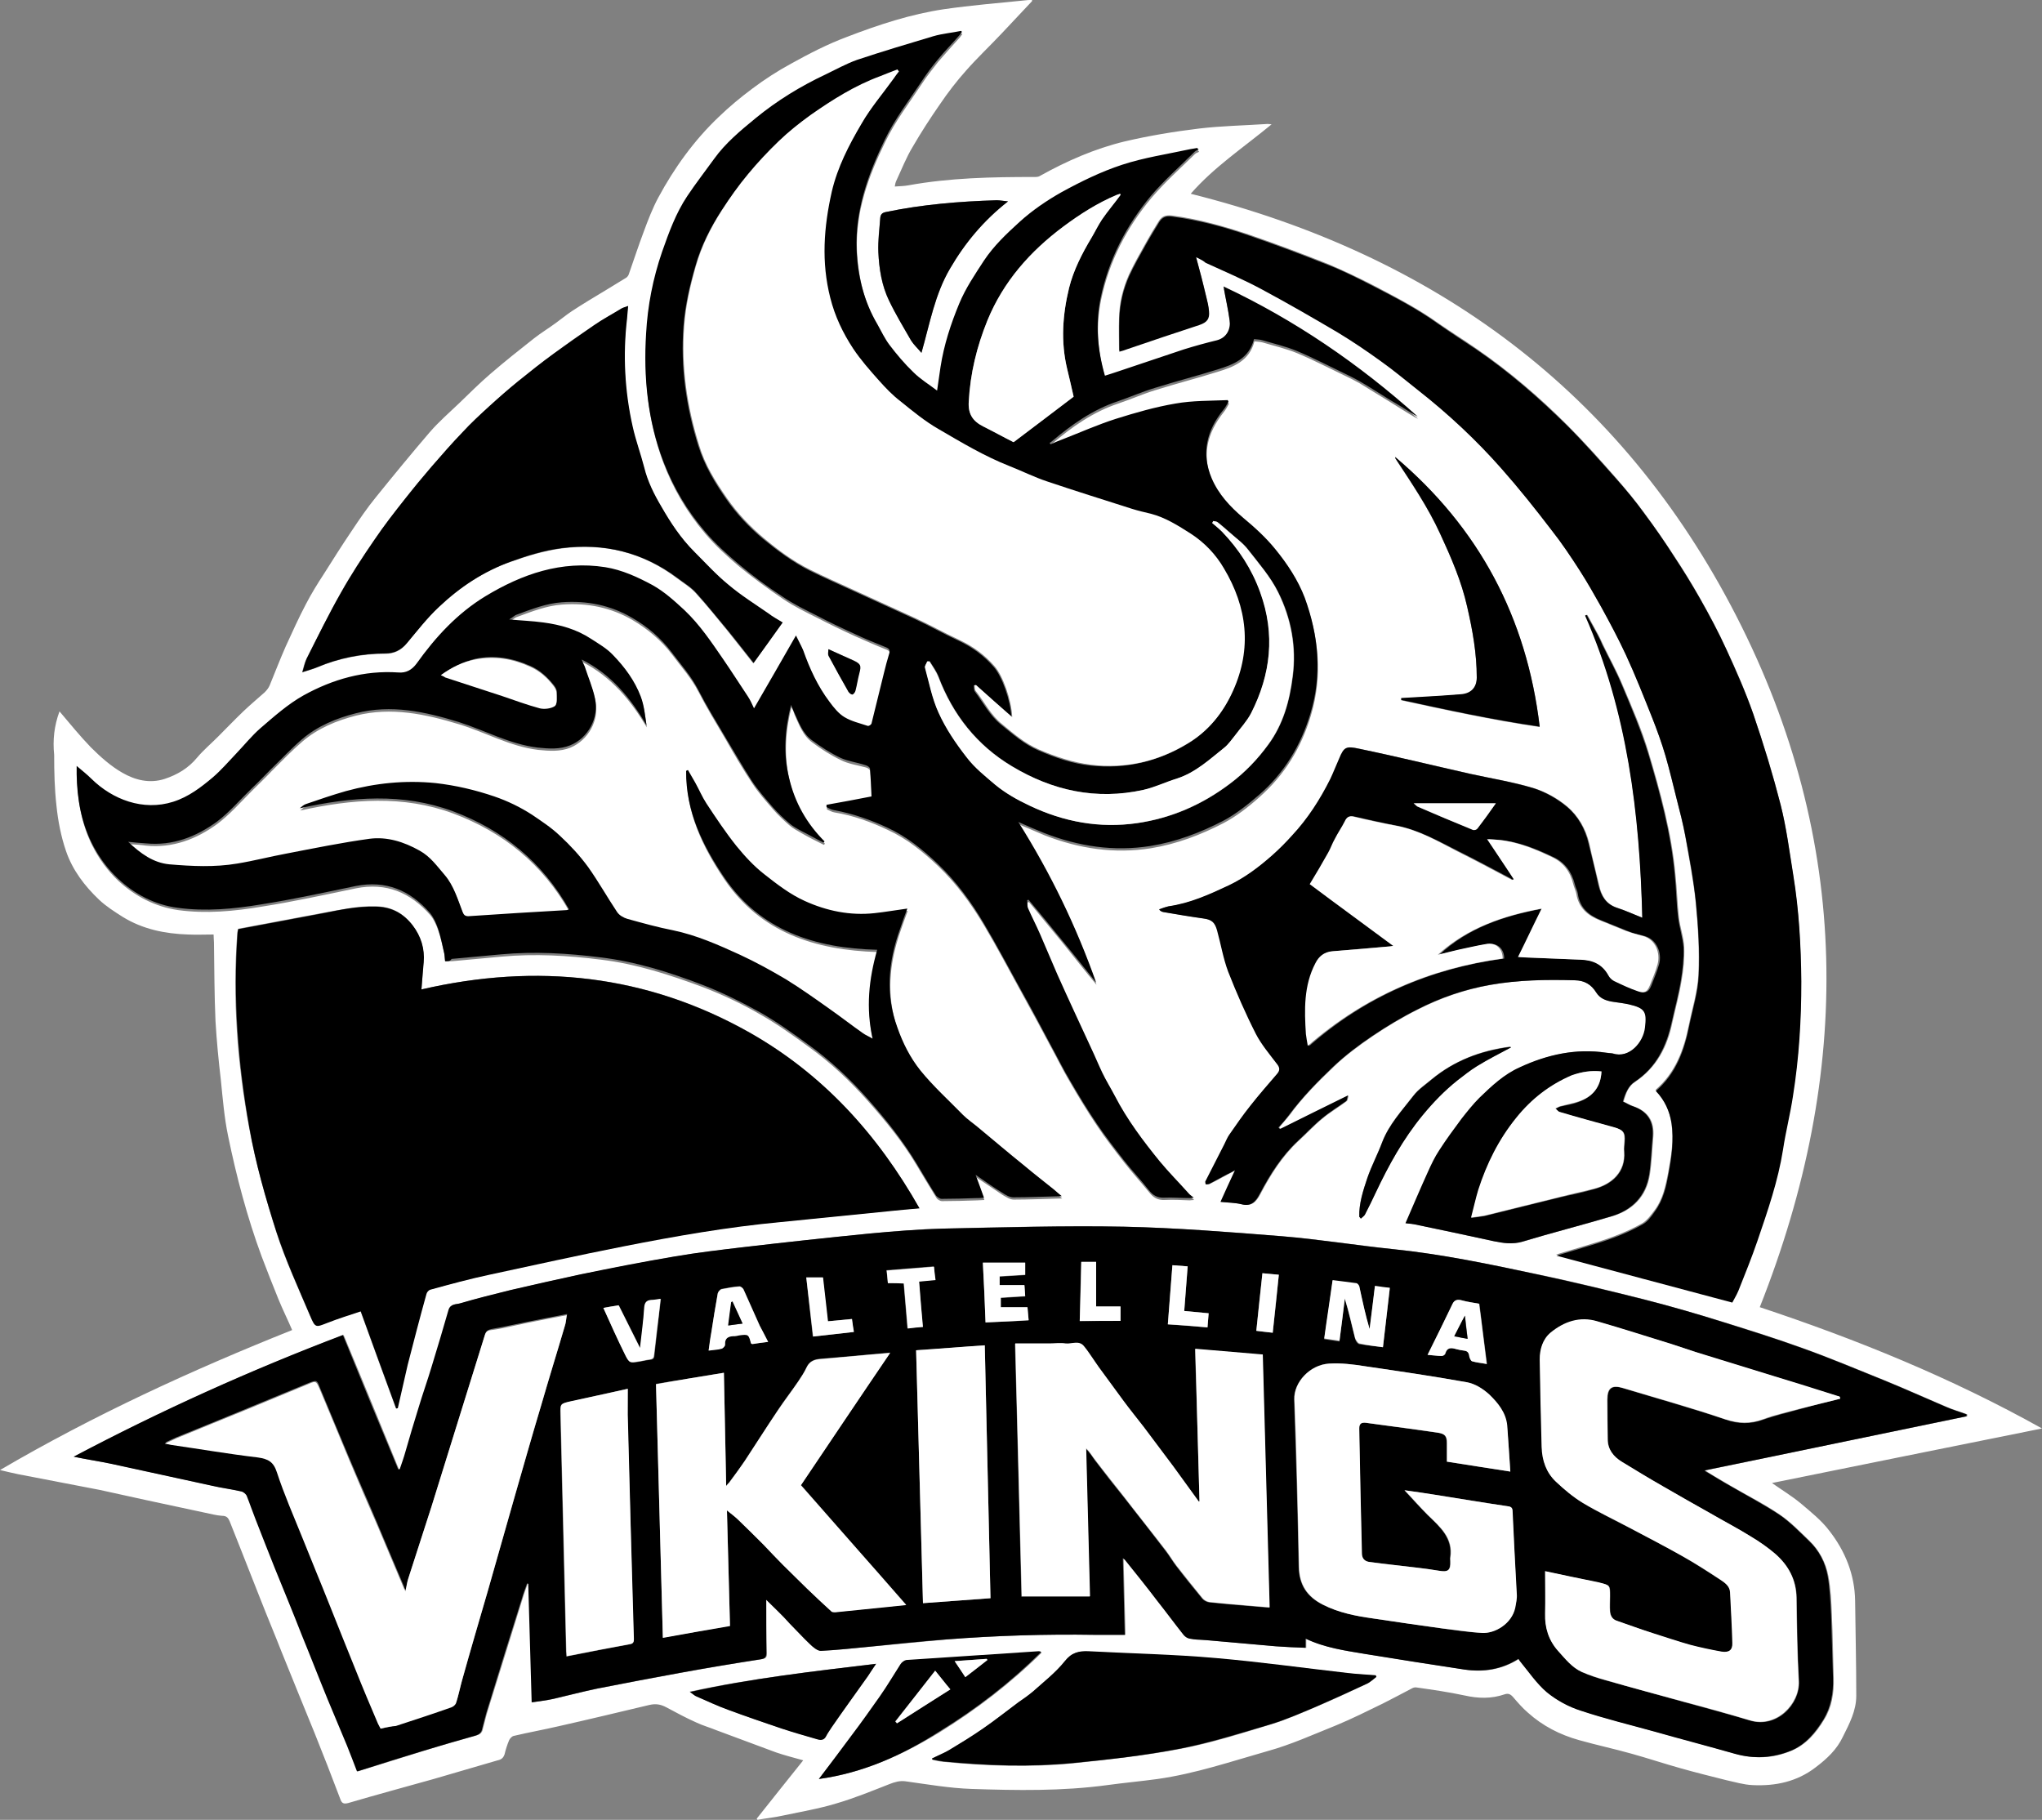 <svg xmlns:dc="http://purl.org/dc/elements/1.1/" xmlns:cc="http://creativecommons.org/ns#" xmlns:rdf="http://www.w3.org/1999/02/22-rdf-syntax-ns#" xmlns:svg="http://www.w3.org/2000/svg" xmlns="http://www.w3.org/2000/svg" xmlns:sodipodi="http://sodipodi.sourceforge.net/DTD/sodipodi-0.dtd" xmlns:inkscape="http://www.inkscape.org/namespaces/inkscape" id="Livello_1" x="0px" y="0px" viewBox="0 0 535.4 477.1" xml:space="preserve" sodipodi:docname="LOGO 1.svg" width="535.4" height="477.1" inkscape:version="1.0.2-2 (e86c870879, 2021-01-15)"><rect x="0" y="0" width="535.4" height="477.1" fill="#808080" stroke="none"/><defs id="defs93"></defs><style type="text/css" id="style2">	.st0{fill:#FFFFFF;}</style><g id="g88" transform="translate(-30.3,-182.6)">	<path class="st0" d="m 45.9,369.1 c 2.8,3.3 5.4,6.5 8.2,9.4 2.5,2.5 5.3,5 8.3,6.7 3.3,1.9 7.1,2.9 11.1,1.6 3.3,-1.1 6.2,-2.8 8.5,-5.6 1.6,-1.9 3.6,-3.6 5.4,-5.4 2.3,-2.3 4.5,-4.6 6.8,-6.8 1.8,-1.7 3.7,-3.3 5.5,-4.9 0.5,-0.5 1,-1.1 1.3,-1.8 1.4,-3.4 2.7,-6.8 4.2,-10.2 1.7,-3.7 3.4,-7.5 5.3,-11.1 1.4,-2.7 3,-5.3 4.7,-7.9 2.4,-3.8 4.8,-7.6 7.3,-11.3 2,-3 4.1,-6.1 6.4,-8.9 4.6,-5.7 9.2,-11.3 14,-16.9 2.4,-2.8 5.2,-5.2 7.8,-7.7 2.7,-2.6 5.4,-5.3 8.2,-7.7 3.7,-3.2 7.5,-6.2 11.3,-9.2 1.9,-1.5 3.9,-2.7 5.8,-4.1 1.4,-1 2.7,-2.1 4.2,-3.1 2.9,-1.9 5.9,-3.7 8.9,-5.5 1.8,-1.1 3.6,-2.2 5.4,-3.3 0.3,-0.2 0.6,-0.6 0.7,-1 1.3,-3.7 2.5,-7.4 3.9,-11.1 1.1,-3 2.3,-6.1 3.8,-8.9 4.2,-7.8 9.4,-15 15.8,-21.1 2.8,-2.7 5.8,-5.2 8.9,-7.5 3.2,-2.4 6.6,-4.6 10.1,-6.5 4.7,-2.6 9.5,-5.1 14.6,-7 8.3,-3.2 16.8,-6 25.6,-7.3 7,-1 14.1,-1.6 21.1,-2.3 0.6,-0.1 1.2,-0.1 1.9,-0.1 0,0.2 0,0.3 0,0.3 -2.6,2.8 -5.3,5.6 -7.9,8.4 -3.1,3.3 -6.4,6.4 -9.4,9.8 -2.5,2.8 -4.8,5.8 -6.9,8.9 -2.5,3.6 -4.9,7.3 -7.1,11.1 -1.7,2.8 -2.9,5.9 -4.3,8.9 -0.2,0.4 -0.3,0.9 -0.4,1.5 1.3,-0.1 2.4,-0.1 3.5,-0.3 11,-2 22,-2.2 33.1,-2.2 0.5,0 1.1,0 1.5,-0.3 7,-3.9 14.3,-7.1 22.1,-9 6.4,-1.5 13,-2.6 19.6,-3.4 5.9,-0.7 11.9,-0.8 17.9,-1.2 0.2,0 0.4,0 1.1,0.1 -7.4,6.1 -15.1,11.2 -21.2,18.2 63.9,16 112.8,51.8 143,110.6 30.3,59 30.6,119.8 6.2,181.3 25.3,8.4 50.2,18.5 74,31.8 -23.8,4.8 -47.2,9.5 -70.8,14.3 2.7,1.9 5.2,3.4 7.5,5.3 2.7,2.3 5.5,4.5 7.6,7.3 4.1,5.3 6.6,11.4 6.7,18.3 0.1,8.3 0.3,16.6 0.3,24.9 0,3.9 -1.8,7.3 -3.5,10.7 -1.6,3.4 -4.2,5.8 -7.1,8 -4.9,3.8 -10.6,5 -16.6,4.7 -2.3,-0.1 -4.6,-0.8 -6.9,-1.3 -4,-1 -8,-2 -11.9,-3.1 -4.3,-1.2 -8.5,-2.6 -12.8,-3.8 -4.6,-1.3 -9.3,-2.3 -13.9,-3.6 -5,-1.4 -9.5,-3.7 -13.4,-7.2 -1.4,-1.2 -2.7,-2.7 -3.9,-4.1 -0.7,-0.8 -1.3,-1 -2.2,-0.7 -3.5,1.2 -6.9,1.1 -10.5,0.3 -4.2,-0.9 -8.4,-1.5 -12.6,-2.1 -0.5,-0.1 -1,0.1 -1.5,0.4 -2.5,1.3 -4.9,2.6 -7.3,3.8 -4.1,2 -8.1,4 -12.2,5.7 -6,2.4 -11.9,5.1 -18.1,6.8 -9.5,2.7 -18.9,5.9 -28.8,7.3 -4.4,0.6 -8.8,1 -13.2,1.6 -11.8,1.6 -23.7,1.4 -35.6,1 -5.8,-0.2 -11.5,-1.2 -17.3,-2 -1.5,-0.2 -2.8,0.2 -4.1,0.7 -4.6,1.8 -9.2,3.7 -14,5.1 -4.6,1.4 -9.4,2.2 -14.1,3.2 -2.2,0.5 -4.4,0.7 -6.6,1.1 -0.1,-0.1 -0.1,-0.2 -0.2,-0.3 4,-5 8,-10.1 12.2,-15.3 -2.5,-0.7 -4.9,-1.3 -7.2,-2.1 -5.2,-1.9 -10.4,-3.9 -15.6,-5.8 -1.7,-0.7 -3.5,-1.2 -5.2,-2 -2.7,-1.2 -5.3,-2.6 -7.9,-4 -1.5,-0.8 -2.8,-1 -4.5,-0.6 -8,1.9 -15.9,3.8 -23.9,5.6 -3.9,0.9 -7.8,1.6 -11.6,2.5 -0.5,0.1 -1,0.7 -1.2,1.1 -0.5,1.2 -0.9,2.4 -1.2,3.7 -0.3,0.9 -0.8,1.4 -1.8,1.6 -5.6,1.6 -11.2,3.3 -16.8,4.9 -7.5,2.1 -14.9,4.1 -22.4,6.3 -1.2,0.3 -1.7,0.1 -2.1,-1.1 -2.2,-5.8 -4.4,-11.5 -6.7,-17.2 -2.9,-7.1 -5.8,-14.2 -8.7,-21.4 -1.8,-4.6 -3.7,-9.1 -5.5,-13.7 -1.8,-4.6 -3.6,-9.1 -5.4,-13.7 -0.9,-2.3 -1.8,-4.5 -2.7,-6.8 -0.4,-0.9 -0.8,-1.4 -2,-1.4 -1.5,-0.1 -2.9,-0.5 -4.4,-0.8 -5.1,-1.1 -10.3,-2.2 -15.4,-3.3 -4.1,-0.9 -8.2,-1.8 -12.3,-2.7 -7.1,-1.4 -14.2,-2.7 -21.3,-4.1 -1.5,-0.3 -3.1,-0.7 -4.8,-1.1 24.6,-14.4 50.3,-26.2 76.6,-36.7 -1.2,-2.8 -2.5,-5.4 -3.6,-8.1 -1.5,-3.7 -3,-7.5 -4.4,-11.2 -3.8,-10.3 -6.6,-20.9 -8.8,-31.6 -1,-4.8 -1.4,-9.8 -1.9,-14.7 -0.6,-5.1 -1.1,-10.3 -1.4,-15.4 -0.3,-6.8 -0.3,-13.7 -0.4,-20.6 0,-0.6 -0.1,-1.1 -0.1,-2.1 -2.3,0 -4.5,0.1 -6.7,0 -6.1,-0.2 -11.9,-1.4 -17.1,-4.6 -2.2,-1.4 -4.4,-2.8 -6.2,-4.5 -3.8,-3.6 -7,-7.8 -8.7,-12.8 -1.3,-3.8 -2.1,-7.9 -2.5,-11.9 -0.5,-4.4 -0.6,-8.9 -0.6,-13.3 -0.4,-3.9 0,-7.6 1.4,-11.4 z M 231.2,602 c 2,2 4.2,4.1 6.3,6.2 1.8,1.8 3.5,3.7 5.3,5.4 0.8,0.8 1.9,1.9 2.9,1.8 4.3,-0.2 8.6,-0.7 12.9,-1.1 6.7,-0.6 13.4,-1.3 20.1,-1.9 12.9,-1 25.8,-1.4 38.7,-1.2 2.6,0 5.2,0 8,0 -0.2,-6.7 -0.3,-13.3 -0.5,-20.1 0.2,0.2 0.4,0.3 0.5,0.4 2.9,3.6 5.7,7.3 8.6,10.9 2.3,2.9 4.5,5.9 6.8,8.8 0.4,0.5 1,0.9 1.6,1 1.5,0.2 3,0.2 4.4,0.4 6,0.5 12,1.1 18.1,1.6 2.6,0.2 5.2,0.3 7.9,0.4 0,-0.9 0,-1.5 0,-2.4 5,2.4 10.2,3.2 15.5,4 8.7,1.4 17.4,2.8 26.1,4.1 5,0.8 9.8,0 14.2,-2.8 0.1,0.2 0.2,0.4 0.4,0.6 2.3,2.8 4.3,5.9 7.1,8.2 2.5,2.1 5.7,3.8 8.9,4.8 6.4,2.1 13,3.7 19.4,5.5 7,1.9 14,3.8 21,5.8 5,1.4 9.9,1.2 14.6,-0.8 3.9,-1.6 6.5,-4.7 8.6,-8.2 2,-3.2 2.6,-6.9 2.5,-10.8 -0.2,-5.6 -0.2,-11.1 -0.5,-16.7 -0.1,-3.4 -0.3,-6.8 -0.9,-10.1 -0.7,-3.6 -2.4,-6.8 -5,-9.3 -2.5,-2.4 -4.9,-4.9 -7.7,-6.8 -4.1,-2.8 -8.5,-5 -12.8,-7.5 -2,-1.2 -4,-2.3 -5.9,-3.5 -0.3,-0.2 -0.5,-0.4 -0.9,-0.6 23,-4.8 45.8,-9.5 68.7,-14.2 0,-0.2 0,-0.3 0,-0.5 -1.8,-0.7 -3.7,-1.2 -5.5,-2 -5.4,-2.3 -10.7,-4.7 -16.1,-6.9 -7.2,-2.9 -14.3,-5.9 -21.6,-8.5 -6.9,-2.5 -13.9,-4.7 -21,-6.9 -6.7,-2.1 -13.5,-4 -20.3,-5.8 -9.2,-2.3 -18.4,-4.6 -27.6,-6.5 -12.7,-2.7 -25.3,-5.3 -38.2,-6.7 -9.8,-1 -19.5,-2.6 -29.3,-3.4 -13.8,-1.1 -27.6,-2.2 -41.4,-2.5 -15.8,-0.3 -31.6,0.1 -47.3,0.5 -6.5,0.1 -12.9,0.7 -19.4,1.3 -11.1,1.1 -22.2,2.3 -33.3,3.6 -5.9,0.7 -11.8,1.4 -17.7,2.4 -8.3,1.4 -16.5,3.1 -24.7,4.7 -6.1,1.3 -12.2,2.7 -18.3,4.1 -4.5,1.1 -8.9,2.2 -13.3,3.5 -1.1,0.3 -2.6,0 -3,1.7 -1.4,5 -2.9,9.9 -4.4,14.8 -1.1,3.7 -2.4,7.3 -3.5,11 -1.2,3.8 -2.2,7.6 -3.4,11.4 -0.5,1.6 -1,3.1 -1.5,4.6 -0.1,0 -0.3,0 -0.4,0 -4.8,-11.7 -9.6,-23.5 -14.5,-35.2 -24.3,9.2 -47.8,19.8 -70.6,31.9 3.3,0.8 6.7,1.2 10,1.9 8.8,1.9 17.5,3.8 26.2,5.7 2.6,0.6 5.2,0.9 7.7,1.5 0.6,0.1 1.3,0.7 1.5,1.2 0.9,2 1.6,4.1 2.3,6.1 1.6,4.2 3.3,8.5 5,12.7 2.3,5.9 4.7,11.7 7.1,17.6 2.3,5.6 4.5,11.3 6.8,16.9 1.7,4.1 3.4,8.1 5.1,12.2 0.9,2.2 1.7,4.4 2.6,6.7 0.3,-0.1 0.5,-0.1 0.7,-0.2 5.6,-1.7 11.1,-3.5 16.7,-5.2 4.5,-1.4 9.1,-2.7 13.7,-4 1,-0.3 1.5,-0.7 1.7,-1.7 0.5,-1.8 0.9,-3.7 1.5,-5.5 3,-9.5 5.9,-19.1 8.9,-28.6 0.4,-1.4 0.9,-2.7 1.4,-4.1 0.1,0 0.2,0 0.3,0.1 0.3,10.4 0.6,20.8 0.9,31.1 1.9,-0.3 3.8,-0.5 5.6,-0.9 3.8,-0.9 7.6,-1.9 11.5,-2.7 7.2,-1.4 14.4,-2.8 21.6,-4.1 7.1,-1.3 14.3,-2.5 21.4,-3.6 1.1,-0.2 1.4,-0.5 1.4,-1.6 -0.2,-4.7 -0.2,-9.4 -0.2,-14 z M 147,434.6 c 0.7,0 1.2,0 1.8,0 4.3,-0.4 8.7,-0.8 13,-1.2 8.7,-0.8 17.5,-0.3 26.1,0.8 9.2,1.1 18.1,4 26.7,7.2 5.2,2 10.3,4.4 15.1,7.2 4.4,2.5 8.6,5.5 12.7,8.5 5.7,4.1 10.8,8.9 15.5,14.2 4.7,5.3 9.2,10.8 12.8,16.9 1.7,2.8 3.4,5.7 5.1,8.4 0.3,0.5 1,0.9 1.5,0.9 3.1,0 6.1,-0.1 9.2,-0.2 0.6,0 1.3,-0.1 1.9,-0.1 -0.7,-2 -1.4,-3.8 -2.2,-6 2.6,1.7 4.7,3.2 7,4.7 0.9,0.5 1.9,1.2 2.9,1.2 4.1,0 8.2,-0.2 12.7,-0.3 -0.8,-0.7 -1.4,-1.3 -2,-1.7 -2.6,-2.1 -5.2,-4.1 -7.7,-6.2 -4.1,-3.3 -8.2,-6.7 -12.2,-10.1 -1.3,-1.1 -2.8,-2 -4,-3.3 -3.8,-3.9 -7.8,-7.4 -11.2,-11.7 -2.7,-3.4 -4.5,-7.2 -6,-11.2 -3.1,-8.7 -2.3,-17.3 0.7,-25.9 0.6,-1.7 1.2,-3.5 1.9,-5.3 -3,0.4 -5.8,0.9 -8.6,1.2 -6.4,0.7 -12.6,-0.6 -18.3,-3.2 -3.8,-1.7 -7.3,-4.4 -10.6,-7 -2.7,-2.2 -5.2,-4.7 -7.3,-7.4 -2.9,-3.6 -5.4,-7.4 -7.9,-11.2 -1.1,-1.7 -1.9,-3.6 -2.9,-5.4 -0.6,-1.1 -1.2,-2.2 -1.9,-3.3 -0.2,0.1 -0.3,0.2 -0.5,0.2 -0.1,10.4 4.3,19.5 9.9,27.8 9.5,14 23.8,18.6 40.2,19.1 -2.2,7.7 -2.9,15.3 -1.2,23.3 -1.1,-0.6 -1.8,-0.9 -2.5,-1.4 -2.9,-2.1 -5.8,-4.3 -8.8,-6.4 -3.8,-2.7 -7.5,-5.4 -11.5,-7.8 -3.9,-2.4 -7.9,-4.5 -12,-6.4 -5.6,-2.6 -11.3,-5.2 -17.5,-6.4 -4,-0.8 -8,-1.9 -12,-3 -1,-0.3 -2.2,-1 -2.7,-1.8 -2.6,-3.9 -4.8,-8 -7.6,-11.8 -2.2,-3 -4.7,-5.7 -7.4,-8.2 -2.2,-2.1 -4.8,-3.8 -7.3,-5.5 -3.1,-2 -6.4,-3.6 -9.9,-4.8 -5,-1.7 -10.1,-3 -15.4,-3.5 -8,-0.8 -15.8,0 -23.5,2.1 -3.5,1 -7,2.2 -10.5,3.4 -0.6,0.2 -1.1,0.7 -1.6,1.1 13.6,-3 27,-4.1 40.2,0.8 13.1,4.9 23.4,13.3 30.4,25.7 -0.4,0.1 -0.5,0.2 -0.6,0.2 -8.6,0.5 -17.2,1.1 -25.8,1.6 -0.9,0.1 -1.3,-0.3 -1.5,-1.1 -1.2,-3.4 -2.2,-6.9 -4.7,-9.7 -2,-2.4 -3.7,-4.9 -6.6,-6.4 -4.1,-2.2 -8.5,-3.7 -13.1,-3.1 -7.3,1 -14.6,2.5 -21.9,3.9 -4.3,0.8 -8.5,1.9 -12.8,2.6 -5.9,1 -11.9,0.8 -17.8,0.2 -4.2,-0.4 -7.5,-2.8 -10.8,-5.9 1.8,0.1 3.2,0.2 4.6,0.4 7,0.7 13.2,-1.7 18.7,-5.7 3.3,-2.5 6.1,-5.7 9.1,-8.7 1.7,-1.7 3.5,-3.4 5.2,-5.2 2.6,-2.6 5.2,-5.3 8,-7.7 4.1,-3.5 9,-5.5 14.1,-6.8 9.2,-2.3 18.1,-0.4 27,2.3 6.9,2.1 13.3,5.8 20.7,6.7 2.9,0.3 5.8,0.5 8.5,-0.6 4.7,-2 7.6,-7.2 6.5,-12.3 -0.6,-2.9 -1.8,-5.6 -2.7,-8.4 -0.2,-0.5 -0.4,-1 -0.8,-1.8 7.8,4 12.8,10.2 17,17.2 -0.4,-2.5 -0.6,-5.1 -1.5,-7.5 -1.5,-4.2 -4.2,-7.7 -7.3,-10.9 -1.6,-1.7 -3.8,-2.9 -5.7,-4.2 -3.8,-2.5 -8.1,-3.7 -12.5,-4.3 -2.9,-0.4 -5.8,-0.5 -9,-0.8 0.8,-0.5 1.4,-1.1 2.1,-1.3 3.8,-1.4 7.6,-2.9 11.7,-3.2 6.6,-0.5 12.9,0.8 18.5,4.1 3.9,2.3 7.5,5.3 10.3,9 2.4,3.2 5.1,6.2 7,9.9 2.1,4.1 4.5,8 6.8,11.9 2.3,4 4.6,8 7.2,11.9 1.6,2.5 3.6,4.7 5.5,6.9 1.3,1.5 2.8,2.9 4.3,4.2 0.9,0.8 2.1,1.4 3.1,2 1.9,1.1 3.9,2.1 5.9,3.1 0.1,-0.1 0.2,-0.2 0.3,-0.3 -4.7,-4.6 -7.8,-10.2 -9.3,-16.6 -1.5,-6.4 -1.1,-12.8 0.5,-19.2 0.4,0.6 0.6,1.3 0.8,1.9 1.2,2.7 2.2,5.5 4.6,7.3 2.4,1.8 4.9,3.4 7.6,4.7 2,1 4.3,1.3 6.5,1.9 0.5,0.1 1.1,0.6 1.2,0.9 0.2,2.4 0.3,4.8 0.4,7.3 -4,0.7 -7.9,1.5 -11.8,2.2 0,0.2 0,0.4 0,0.6 0.7,0.3 1.3,0.7 2,0.8 4.9,0.8 9.6,2.5 14,4.6 5,2.3 9.2,5.7 13.2,9.5 4.8,4.6 8.6,9.8 12,15.5 3.4,5.7 6.5,11.6 9.7,17.4 2.7,4.9 5.3,9.7 7.9,14.6 1.7,3.1 3.2,6.2 5,9.2 2.2,3.8 4.5,7.6 7,11.3 2.2,3.3 4.6,6.4 7.1,9.6 2.1,2.7 4.4,5.2 6.6,7.9 1.1,1.4 2.3,2.1 4.1,2 2.2,-0.1 4.3,0 6.5,0.1 0.3,0 0.7,-0.1 1.2,-0.1 -0.6,-0.5 -1,-0.8 -1.4,-1.2 -2.5,-2.7 -5.1,-5.4 -7.5,-8.3 -4.4,-5.4 -8.6,-10.9 -11.8,-17.2 -1,-2 -2.2,-4 -3.3,-6.1 -1,-2.1 -1.9,-4.2 -2.9,-6.4 -3,-6.5 -6,-12.9 -8.9,-19.4 -1.6,-3.5 -3,-7 -4.5,-10.5 -1,-2.3 -2.2,-4.6 -3.2,-6.9 -0.3,-0.6 -0.2,-1.3 -0.2,-2 0.1,0 0.3,-0.1 0.4,-0.1 3,3.6 5.9,7.2 8.9,10.8 2.9,3.6 5.8,7.3 8.8,10.9 -5.1,-14.7 -11.9,-28.6 -20.4,-42.1 2.4,1 4.6,2 6.8,2.9 9,3.5 18.2,4.9 27.8,3.4 6.8,-1.1 13.1,-3.5 19.1,-6.6 3.4,-1.8 6.5,-4.2 9.4,-6.8 6.6,-5.8 11,-13 13.5,-21.4 3.1,-10.3 2.1,-20.4 -1.5,-30.3 -1.7,-4.7 -4.5,-8.9 -7.7,-12.7 -2.5,-3 -5.5,-5.7 -8.5,-8.3 -3.5,-2.9 -6.5,-6.1 -8.2,-10.3 -2.8,-6.6 -1.3,-12.5 3.1,-18 0.5,-0.6 0.9,-1.4 1.3,-2.1 -0.1,-0.1 -0.1,-0.3 -0.2,-0.4 -4.6,0.3 -9.2,0.2 -13.7,0.9 -5.3,0.9 -10.5,2.4 -15.6,4 -4.7,1.5 -9.2,3.5 -13.8,5.3 -1.2,0.4 -2.3,1 -3.4,1.4 -0.1,-0.1 -0.2,-0.3 -0.2,-0.4 0.2,-0.1 0.4,-0.2 0.6,-0.4 5.2,-4.4 10.7,-8.3 17.3,-10.5 3.3,-1.1 6.4,-2.5 9.7,-3.5 5.4,-1.7 10.9,-3.1 16.3,-4.8 4.3,-1.3 8.4,-2.9 9.7,-8 0.8,0.1 1.5,0.1 2.2,0.3 3,0.9 6.1,1.6 9,2.8 4.1,1.7 8.1,3.8 12.1,5.7 1.5,0.7 2.9,1.4 4.3,2.2 2.8,1.7 5.5,3.4 8.3,5.1 2.1,1.3 4.1,2.6 6.2,3.8 0.2,0.1 0.5,0.3 0.8,0.4 -15.4,-13.8 -32.2,-25.4 -50.9,-34.1 0.6,3 1.2,6 1.6,8.9 0.3,2.2 -0.6,4.5 -3.3,5.2 -2.9,0.7 -5.8,1.5 -8.7,2.4 -5.8,1.9 -11.5,3.9 -17.3,5.8 -1.1,0.4 -2.3,0.7 -3.4,1.1 -2.1,-7 -2.5,-13.7 -1.1,-20.5 2.1,-10.1 6.7,-18.9 13.2,-26.7 3.5,-4.1 7.5,-7.7 11.4,-11.5 0.3,-0.3 0.7,-0.4 1.1,-0.6 -0.1,-0.1 -0.2,-0.3 -0.4,-0.4 -0.6,0.1 -1.2,0.1 -1.8,0.3 -6,1.3 -12.1,2.2 -17.9,4.1 -5.5,1.8 -10.8,4.4 -15.9,7.2 -3.9,2.1 -7.6,4.8 -11,7.8 -3.4,3 -6.7,6.2 -9.3,10.1 -2.4,3.6 -4.8,7.2 -6.5,11.3 -2.2,5.4 -4.1,10.9 -4.9,16.6 -0.3,2 -0.6,4 -0.9,6.2 -2.2,-1.6 -4.4,-3 -6.2,-4.8 -2.3,-2.2 -4.3,-4.7 -6.3,-7.2 -1.2,-1.6 -2.1,-3.5 -3.1,-5.3 -3.5,-6.1 -5.1,-12.6 -5.5,-19.6 -0.5,-10.4 3,-19.9 7.4,-28.9 2.6,-5.4 6.3,-10.2 9.6,-15.2 1.3,-2 2.8,-3.9 4.3,-5.8 1.8,-2.1 3.7,-4.2 5.5,-6.2 0.3,-0.3 0.5,-0.7 0.8,-1 -0.1,-0.1 -0.2,-0.2 -0.2,-0.3 -2.4,0.4 -4.9,0.7 -7.3,1.4 -6.7,1.9 -13.4,3.9 -20,6.2 -2.8,1 -5.5,2.5 -8.2,3.8 -6.6,3.1 -12.8,6.9 -18.4,11.5 -3.9,3.2 -7.9,6.5 -10.9,10.7 -2.4,3.2 -4.8,6.4 -7,9.7 -3,4.5 -4.9,9.5 -6.6,14.6 -2.4,7 -3.8,14.2 -4.2,21.5 -0.7,11.4 0.4,22.6 4.5,33.4 2.6,6.8 6.2,12.9 10.9,18.4 2.7,3.2 5.8,6 9,8.7 3.7,3 7.5,5.8 11.5,8.5 2.8,1.9 5.9,3.4 8.9,4.9 3.3,1.7 6.6,3.3 9.9,4.8 2.7,1.2 5.4,2.4 8.2,3.5 1,0.4 1,0.9 0.8,1.8 -0.5,1.6 -0.9,3.2 -1.3,4.8 -1.1,4.5 -2.2,8.9 -3.3,13.4 -0.1,0.3 -0.7,0.7 -1,0.6 -2.1,-0.7 -4.3,-1.2 -6.1,-2.3 -1.6,-1 -2.8,-2.5 -3.9,-4 -3,-4.1 -5.2,-8.7 -6.9,-13.5 -0.4,-1.3 -1.1,-2.4 -1.9,-3.9 -3.8,6.5 -7.3,12.7 -11,19.1 -0.7,-1.3 -1.1,-2.2 -1.6,-3.1 -2.1,-3.3 -4.3,-6.6 -6.5,-9.8 -3.1,-4.5 -6.1,-9 -10.1,-12.8 -2.6,-2.4 -5.1,-4.9 -8.4,-6.6 -4,-2.2 -8,-4 -12.4,-4.7 -11.5,-1.8 -21.8,1.7 -31.4,7.6 -7.4,4.5 -13.1,10.7 -18.1,17.7 -1.1,1.6 -2.6,2.5 -4.8,2.3 -8.9,-0.6 -17.2,1.8 -24.8,6 -4.1,2.3 -7.7,5.5 -11.3,8.6 -2.4,2 -4.4,4.5 -6.5,6.8 -2,2.1 -3.9,4.2 -6,6.1 -3.1,2.7 -6.3,5.1 -10.4,6.4 -7.9,2.5 -15.9,-0.6 -21.4,-6 -1.2,-1.2 -2.5,-2.2 -3.9,-3.4 0,0.9 0,1.5 0,2.2 0.1,6.3 1.2,12.5 4,18.1 1.7,3.4 4.1,6.7 6.9,9.3 4.4,4 9.5,6.7 15.6,7.6 7.4,1 14.7,0.3 21.9,-0.9 8.3,-1.3 16.5,-3.1 24.7,-4.8 8,-1.6 14.3,1.1 19.5,7 1,1.2 1.7,2.8 2.2,4.3 0.7,2.1 1.1,4.2 1.6,6.4 0,0.1 0,0.7 0.1,1.4 z m -6.2,7.4 c 0.2,-2.6 0.4,-4.9 0.5,-7.2 0.3,-3.6 -0.7,-6.8 -2.9,-9.7 -2.5,-3.3 -5.7,-4.9 -9.9,-4.9 -4.6,-0.1 -8.9,0.9 -13.4,1.7 -7.4,1.4 -14.9,2.8 -22.4,4.2 -0.1,0.4 -0.1,0.7 -0.2,1.1 -1.3,17.1 0,34.2 3.1,51 1.7,9.2 4.3,18.4 7.1,27.3 2.4,7.5 5.8,14.8 8.9,22.1 1.3,3 1.4,2.9 4.5,1.7 2.8,-1.1 5.7,-2 8.7,-3 3.1,8.6 6.2,17.1 9.3,25.5 0.1,0 0.3,0 0.4,-0.1 0.9,-3.8 1.6,-7.6 2.6,-11.4 1.5,-6.2 3.2,-12.3 4.9,-18.5 0.1,-0.5 0.7,-1.1 1.1,-1.2 5.1,-1.4 10.2,-2.7 15.4,-3.9 11.6,-2.6 23.3,-5.1 35,-7.4 13.7,-2.7 27.4,-5.1 41.3,-6.4 10,-1 19.9,-2 29.9,-3 2,-0.2 4.1,-0.3 6.6,-0.6 -11,-19.5 -25.4,-35.2 -44.6,-46.1 C 199.9,438.1 171.1,435 140.8,442 Z M 343.9,250 c 0.9,0.5 1.7,0.9 2.4,1.2 4.9,2.3 10,4.5 14.8,7 6.7,3.6 13.4,7.4 19.9,11.3 3.8,2.3 7.5,4.8 11.1,7.4 3.4,2.4 6.7,5.1 9.9,7.7 7.9,6.3 15.3,13.1 21.9,20.6 4.6,5.2 8.9,10.6 13.1,16.1 2.6,3.4 5,7 7.4,10.6 2,3.1 3.8,6.3 5.6,9.5 2.3,4.1 4.5,8.3 6.5,12.6 2.5,5.4 4.7,11 6.9,16.5 1.3,3.3 2.5,6.6 3.5,10 1.1,3.8 2.1,7.8 3,11.6 0.8,3.1 1.6,6.2 2.2,9.4 1,5.9 2.2,11.8 2.8,17.7 0.6,6.3 1,12.6 0.7,18.9 -0.2,4.4 -1.6,8.8 -2.5,13.2 -1.3,6.5 -3.5,12.5 -8.7,17 0,0 0,0.1 0,0.1 2.3,2.4 3.6,5.3 4.1,8.5 0.7,4.4 0,8.7 -0.8,13 -0.7,3.6 -1.4,7.1 -3.6,10 -0.9,1.2 -1.9,2.6 -3.2,3.4 -4.9,2.8 -10.2,4.5 -15.6,6.1 -2.3,0.7 -4.6,1.4 -7,2.1 15.4,4.1 30.6,8.2 46.1,12.3 0.4,-0.8 1.1,-1.9 1.6,-3.1 1.7,-4.3 3.5,-8.7 5,-13.1 2.7,-7.8 5.4,-15.6 6.7,-23.9 0.7,-4.7 1.9,-9.3 2.6,-14 1.6,-10 2.3,-20 2.2,-30.1 0,-9.3 -0.6,-18.6 -2.1,-27.8 -1,-6.1 -1.7,-12.4 -3.3,-18.4 -2,-8.1 -4.5,-16 -7.2,-23.9 -2,-5.7 -4.4,-11.3 -7,-16.8 -2.1,-4.6 -4.5,-9.1 -7,-13.5 -2.1,-3.7 -4.3,-7.3 -6.7,-10.9 -2.5,-3.9 -5.2,-7.7 -7.9,-11.4 -2.3,-3.1 -4.7,-6 -7.2,-8.9 -4.2,-4.8 -8.4,-9.5 -12.9,-14 -7.3,-7.3 -15.2,-14.1 -23.8,-20 -3.3,-2.3 -6.7,-4.4 -10,-6.7 -5.3,-3.8 -11.1,-6.8 -17,-9.9 -3.9,-2 -7.9,-3.9 -11.9,-5.6 -6.8,-2.7 -13.7,-5.3 -20.7,-7.7 -6.6,-2.2 -13.3,-4.1 -20.2,-5 -1.7,-0.2 -2.7,0.2 -3.5,1.5 -1.2,1.9 -2.4,3.9 -3.5,5.9 -1.5,2.7 -3,5.3 -4.3,8.1 -1.6,3.6 -2.5,7.3 -2.6,11.3 -0.1,2.8 0,5.6 0,8.6 0.8,-0.3 1.4,-0.5 1.9,-0.6 6.4,-2.1 12.7,-4.3 19.1,-6.4 1.9,-0.6 2.7,-1.6 2.5,-3.6 -0.1,-1.2 -0.4,-2.5 -0.7,-3.7 -0.7,-3.2 -1.6,-6.6 -2.6,-10.2 z m 117,173.2 c -2.4,-0.9 -4.4,-1.9 -6.5,-2.6 -2.9,-0.9 -4.2,-3.1 -4.8,-5.9 -0.9,-3.7 -1.8,-7.3 -2.6,-11 -0.9,-3.8 -2.9,-7.2 -5.7,-9.6 -2.6,-2.2 -5.7,-3.9 -8.9,-4.9 -5.3,-1.6 -10.9,-2.5 -16.4,-3.7 -9.7,-2.2 -19.4,-4.5 -29.2,-6.6 -3.3,-0.7 -3.9,-0.5 -5.2,2.6 -0.7,1.8 -1.4,3.6 -2.3,5.3 -2.6,5.4 -5.9,10.4 -10,14.8 -1.7,1.8 -3.4,3.6 -5.2,5.2 -3.5,3.1 -7.2,5.8 -11.4,7.9 -5.1,2.4 -10.1,4.7 -15.8,5.5 -0.9,0.1 -1.7,0.5 -2.5,0.8 0.4,0.5 0.7,0.6 1,0.7 3.5,0.6 7.1,1.2 10.6,1.7 2.2,0.3 3,0.9 3.6,3.1 0.9,3.6 1.5,7.3 2.9,10.8 2.1,5.6 4.6,11 7.3,16.4 1.4,2.8 3.5,5.3 5.4,7.7 0.9,1.1 0.9,1.9 0,2.9 -2.4,2.6 -4.7,5.3 -6.8,8.1 -2,2.5 -3.8,5.1 -5.6,7.7 -0.5,0.8 -0.9,1.7 -1.3,2.5 -1.6,3.2 -3.3,6.4 -4.9,9.6 -0.1,0.2 0,0.6 0,0.9 0.3,0 0.7,0 0.9,-0.1 1.6,-0.8 3.1,-1.6 4.7,-2.5 0.6,-0.3 1.2,-0.6 2.1,-1.1 -1.4,3 -2.6,5.6 -3.8,8.3 1.9,0.2 3.7,0.2 5.4,0.6 2.6,0.7 3.8,-0.6 4.9,-2.7 2.7,-5.1 5.7,-9.9 10,-13.9 2.1,-1.9 4,-4 6.2,-5.8 2,-1.7 4.3,-3 6.4,-4.6 0.3,-0.2 0.3,-0.8 0.5,-1.5 -6.2,3.1 -12,6 -17.8,8.8 -0.1,-0.1 -0.2,-0.3 -0.4,-0.4 0.9,-1.1 1.8,-2.1 2.7,-3.2 3.4,-4.7 7.5,-8.8 11.7,-12.8 3.1,-3 6.7,-5.6 10.2,-8 3.7,-2.5 7.7,-4.9 11.7,-6.9 6.1,-3.1 12.4,-5.3 19.2,-6.5 7.3,-1.3 14.7,-1.4 22.1,-1.2 2.6,0.1 4.4,1.2 5.7,3.2 1,1.6 2.4,2.1 4.1,2.4 1.5,0.3 2.9,0.4 4.4,0.7 4.2,1 4.7,1.8 4.3,6.1 -0.4,3.8 -4.1,8.2 -8.5,6.8 -0.5,-0.2 -1.1,-0.1 -1.7,-0.2 -8,-1.2 -15.5,0.5 -22.6,3.8 -4,1.9 -7.4,4.9 -10.6,8 -1.7,1.7 -3.3,3.6 -4.7,5.5 -2,2.7 -4,5.4 -5.8,8.2 -1.2,1.8 -2.1,3.7 -3,5.7 -2,4.4 -3.9,8.9 -5.9,13.5 1.1,0.1 1.8,0.1 2.4,0.3 6.9,1.5 13.8,2.9 20.7,4.4 2.5,0.5 4.9,0.9 7.6,0.1 7.7,-2.4 15.5,-4.3 23.2,-6.6 5.5,-1.6 9.1,-5.2 10,-11 0.5,-3.3 0.6,-6.6 0.9,-9.9 0.3,-3.9 -1.2,-6.5 -5,-7.9 -1,-0.3 -1.9,-0.9 -2.8,-1.3 0.6,-2.2 1.3,-4.1 3.1,-5.2 5.6,-3.8 8.4,-9.2 9.7,-15.6 0.8,-3.6 1.8,-7.2 2.4,-10.9 0.5,-2.9 0.8,-5.8 0.7,-8.7 -0.1,-2.6 -1.1,-5.3 -1.4,-7.9 -0.4,-3.7 -0.5,-7.5 -0.9,-11.2 -1,-10.9 -3.9,-21.5 -7,-31.9 -1.8,-6.1 -4.4,-12 -6.9,-17.9 -1.5,-3.6 -3.4,-7 -5.1,-10.5 -0.4,-0.9 -0.8,-1.8 -1.3,-2.7 -0.9,-1.7 -1.9,-3.4 -2.8,-5.1 -0.1,0.1 -0.2,0.1 -0.4,0.2 10.9,25.2 14.2,51.8 14.8,79.2 z M 235.5,345.8 c -1.4,-0.8 -2.6,-1.4 -3.7,-2.2 -3.6,-2.5 -7.3,-4.8 -10.6,-7.6 -3.2,-2.7 -6.1,-5.8 -9,-8.7 -3.5,-3.5 -6.1,-7.6 -8.6,-11.8 -1.9,-3.3 -3.6,-6.6 -4.5,-10.3 -0.9,-3.6 -2.2,-7 -3,-10.6 -2.1,-9.3 -2.6,-18.8 -1.5,-28.3 0.1,-1.1 0.2,-2.1 0.3,-3.4 -0.8,0.3 -1.3,0.4 -1.8,0.7 -2.4,1.4 -4.9,2.8 -7.2,4.4 -3.6,2.4 -7.1,4.8 -10.5,7.4 -3.2,2.4 -6.3,4.8 -9.4,7.3 -2.5,2.1 -5,4.3 -7.5,6.5 -2.4,2.2 -4.8,4.4 -7,6.8 -2.8,2.9 -5.5,6 -8.1,9 -2.4,2.8 -4.8,5.6 -7,8.5 -2.7,3.5 -5.5,7 -8,10.7 -3.1,4.5 -6.1,9.1 -8.8,13.9 -3.2,5.7 -6,11.5 -9,17.3 -0.5,1.1 -0.8,2.3 -1.1,3.5 1.5,-0.5 2.7,-0.8 3.9,-1.3 5.7,-2.4 11.7,-3.6 17.9,-3.6 2.3,0 4.1,-0.8 5.6,-2.7 2.7,-3.3 5.3,-6.6 8.4,-9.5 5.5,-5.2 11.7,-9.4 18.9,-11.9 4.3,-1.5 8.7,-2.9 13.3,-3.5 11.2,-1.5 21.3,1 30.3,7.8 1.7,1.3 3.6,2.4 5,4 2.8,3.1 5.5,6.4 8.1,9.6 2.3,2.9 4.6,5.8 6.9,8.7 2.4,-3.4 5,-7 7.7,-10.7 z m 39.2,297.8 c 0,0.1 0.1,0.3 0.1,0.4 0.9,0.2 1.8,0.4 2.8,0.5 11.3,1.1 22.7,1.5 34,0.4 9.4,-1 18.9,-2 28.2,-3.8 8,-1.5 15.8,-4 23.7,-6.4 4,-1.2 7.8,-2.9 11.6,-4.5 4.5,-1.9 9,-4 13.5,-6.1 0.9,-0.4 1.7,-1.2 2.5,-1.8 -0.1,-0.1 -0.1,-0.3 -0.2,-0.4 -2.5,-0.2 -4.9,-0.4 -7.4,-0.6 -11.5,-1.3 -22.9,-2.9 -34.4,-3.9 -11.1,-0.9 -22.3,-1.2 -33.5,-1.8 -2.5,-0.1 -4.4,0.3 -6.2,2.6 -2.4,3 -5.5,5.4 -8.4,8 -1.2,1 -2.5,1.9 -3.8,2.8 -3.1,2.3 -6.1,4.7 -9.3,6.9 -2.9,2 -5.9,3.9 -9,5.7 -1.3,0.7 -2.8,1.3 -4.2,2 z M 396.1,302.4 c 0.1,0.3 0,0.4 0.1,0.5 4.2,6.4 8.5,12.7 11.7,19.7 2.9,6.2 5.6,12.4 7.1,19.2 1.4,6.1 2.5,12.2 2.5,18.5 0,2.7 -1.5,4.3 -4.1,4.4 -3.5,0.3 -7,0.5 -10.5,0.7 -1.7,0.1 -3.5,0.2 -5.2,0.3 0,0.2 0,0.3 0,0.5 12,2.6 24,5.2 36.3,7 -3.4,-28.7 -15.9,-52.2 -37.9,-70.8 z M 245,649 c 11.5,-1.6 21.8,-6.2 31.6,-12.2 9.7,-6 18.7,-12.9 26.8,-20.9 -0.3,-0.2 -0.5,-0.3 -0.7,-0.2 -11.6,0.7 -23.2,1.5 -34.7,2.3 -0.5,0 -1.2,0.6 -1.5,1.1 -1.9,2.8 -3.6,5.7 -5.4,8.4 -2.4,3.4 -4.8,6.8 -7.3,10.1 -2.9,3.7 -5.8,7.6 -8.8,11.4 z m 49.6,-413.6 c -1.2,-0.1 -2.1,-0.3 -3,-0.3 -9.8,0.3 -19.5,1.1 -29.1,3.1 -0.9,0.2 -1.3,0.6 -1.4,1.5 -0.2,3 -0.7,6 -0.5,9 0.2,4.3 0.8,8.7 2.8,12.7 1.8,3.6 3.8,7.1 5.8,10.5 0.7,1.1 1.7,2 2.7,3.2 2.2,-7.7 3.5,-15.3 7.5,-22.1 3.9,-6.7 8.8,-12.6 15.2,-17.6 z M 260,618.8 c -16.6,2 -32.7,3.8 -48.9,7.3 0.8,0.5 1.2,1 1.8,1.2 2.7,1.2 5.5,2.5 8.3,3.5 4.6,1.7 9.3,3.4 14,4.9 3.1,1 6.2,1.9 9.3,2.8 1,0.3 1.7,0.2 2.3,-0.8 0.4,-0.8 1,-1.6 1.5,-2.4 3.2,-4.5 6.4,-8.9 9.5,-13.4 0.7,-0.9 1.3,-1.8 2.2,-3.1 z M 386.7,501.6 c 0.1,0.1 0.3,0.3 0.4,0.4 0.4,-0.4 0.9,-0.6 1.1,-1.1 1,-1.9 1.9,-3.8 2.8,-5.7 3.4,-7.2 7.2,-14.1 12.3,-20.3 2.8,-3.4 5.8,-6.5 9.2,-9.2 1.6,-1.3 3.3,-2.6 5.1,-3.7 2.9,-1.7 5.9,-3.2 8.9,-4.9 -0.1,0 -0.3,-0.1 -0.4,-0.1 -7.5,1 -14.4,3.6 -20.4,8.5 -1.7,1.4 -3.5,2.6 -4.8,4.3 -3,3.9 -6.4,7.5 -8.2,12.2 -1.2,3.2 -2.8,6.2 -3.9,9.4 -1.1,3.3 -2.2,6.7 -2.1,10.2 z M 247.5,352.8 c 0,0.7 -0.2,1.3 0,1.7 1.7,3.1 3.5,6.3 5.2,9.4 0.2,0.3 0.7,0.8 1,0.7 0.3,0 0.7,-0.6 0.8,-1 0.4,-1.5 0.6,-3 1,-4.5 0.5,-2.2 0.4,-2.6 -1.7,-3.5 -1.9,-0.8 -3.9,-1.7 -6.3,-2.8 z" id="path4"></path>	<path d="m 231.2,602 c 0,4.6 0,9.3 0,14 0,1.1 -0.3,1.4 -1.4,1.6 -7.1,1.1 -14.3,2.3 -21.4,3.6 -7.2,1.3 -14.4,2.7 -21.6,4.1 -3.8,0.8 -7.6,1.8 -11.5,2.7 -1.8,0.4 -3.7,0.6 -5.6,0.9 -0.3,-10.4 -0.6,-20.8 -0.9,-31.1 -0.1,0 -0.2,0 -0.3,-0.1 -0.5,1.4 -1,2.7 -1.4,4.1 -3,9.5 -6,19.1 -8.9,28.6 -0.6,1.8 -1,3.7 -1.5,5.5 -0.2,0.9 -0.7,1.4 -1.7,1.7 -4.6,1.3 -9.1,2.6 -13.7,4 -5.6,1.7 -11.1,3.4 -16.7,5.2 -0.2,0.1 -0.4,0.1 -0.7,0.2 -0.9,-2.3 -1.7,-4.5 -2.6,-6.7 -1.7,-4.1 -3.4,-8.1 -5.1,-12.2 -2.3,-5.6 -4.5,-11.3 -6.8,-16.9 -2.3,-5.9 -4.7,-11.7 -7.1,-17.6 -1.7,-4.2 -3.3,-8.4 -5,-12.7 -0.8,-2 -1.5,-4.1 -2.3,-6.1 -0.2,-0.5 -0.9,-1.1 -1.5,-1.2 -2.6,-0.6 -5.2,-0.9 -7.7,-1.5 -8.8,-1.9 -17.5,-3.8 -26.2,-5.7 -3.3,-0.7 -6.6,-1.2 -10,-1.9 22.9,-12.1 46.4,-22.7 70.6,-31.9 4.8,11.8 9.6,23.5 14.5,35.2 0.1,0 0.3,0 0.4,0 0.5,-1.5 1.1,-3.1 1.5,-4.6 1.1,-3.8 2.2,-7.6 3.4,-11.4 1.1,-3.7 2.4,-7.3 3.5,-11 1.5,-4.9 3,-9.9 4.4,-14.8 0.5,-1.6 2,-1.4 3,-1.7 4.4,-1.3 8.9,-2.4 13.3,-3.5 6.1,-1.4 12.2,-2.8 18.3,-4.1 8.2,-1.7 16.4,-3.3 24.7,-4.7 5.8,-1 11.8,-1.7 17.7,-2.4 11.1,-1.3 22.2,-2.5 33.3,-3.6 6.4,-0.6 12.9,-1.1 19.4,-1.3 15.8,-0.3 31.6,-0.8 47.3,-0.5 13.8,0.3 27.6,1.4 41.4,2.5 9.8,0.8 19.5,2.4 29.3,3.4 12.9,1.3 25.6,4 38.2,6.7 9.3,2 18.5,4.2 27.6,6.5 6.8,1.7 13.6,3.7 20.3,5.8 7,2.2 14.1,4.4 21,6.9 7.3,2.6 14.4,5.6 21.6,8.5 5.4,2.2 10.7,4.6 16.1,6.9 1.8,0.8 3.6,1.3 5.5,2 0,0.2 0,0.3 0,0.5 -22.8,4.7 -45.6,9.5 -68.7,14.2 0.3,0.3 0.6,0.5 0.9,0.6 2,1.2 3.9,2.4 5.9,3.5 4.3,2.5 8.7,4.8 12.8,7.5 2.8,1.9 5.2,4.4 7.7,6.8 2.7,2.5 4.4,5.8 5,9.3 0.6,3.3 0.7,6.8 0.9,10.1 0.2,5.6 0.3,11.1 0.5,16.7 0.1,3.8 -0.5,7.5 -2.5,10.8 -2.1,3.4 -4.7,6.6 -8.6,8.2 -4.8,1.9 -9.6,2.2 -14.6,0.8 -7,-2 -14,-3.8 -21,-5.8 -6.5,-1.8 -13.1,-3.4 -19.4,-5.5 -3.2,-1 -6.3,-2.7 -8.9,-4.8 -2.7,-2.3 -4.8,-5.4 -7.1,-8.2 -0.1,-0.2 -0.3,-0.4 -0.4,-0.6 -4.4,2.8 -9.2,3.5 -14.2,2.8 -8.7,-1.3 -17.4,-2.7 -26.1,-4.1 -5.2,-0.9 -10.5,-1.6 -15.5,-4 0,0.8 0,1.5 0,2.4 -2.7,-0.1 -5.3,-0.2 -7.9,-0.4 -6,-0.5 -12,-1.1 -18.1,-1.6 -1.5,-0.1 -3,-0.1 -4.4,-0.4 -0.6,-0.1 -1.2,-0.5 -1.6,-1 -2.3,-2.9 -4.5,-5.9 -6.8,-8.8 -2.8,-3.7 -5.7,-7.3 -8.6,-10.9 -0.1,-0.1 -0.3,-0.2 -0.5,-0.4 0.2,6.8 0.3,13.5 0.5,20.1 -2.8,0 -5.4,0 -8,0 -12.9,-0.2 -25.8,0.2 -38.7,1.2 -6.7,0.5 -13.4,1.2 -20.1,1.9 -4.3,0.4 -8.6,0.9 -12.9,1.1 -0.9,0 -2.1,-1 -2.9,-1.8 -1.8,-1.7 -3.5,-3.6 -5.3,-5.4 -1.9,-2.2 -4.1,-4.2 -6.1,-6.2 z m -101.1,33.8 c 1.5,-0.3 2.8,-0.5 4.1,-1 4.9,-1.6 9.7,-3.2 14.6,-4.9 0.5,-0.2 1,-0.7 1.2,-1.2 0.6,-1.9 0.9,-3.8 1.5,-5.7 2.2,-7.9 4.5,-15.7 6.8,-23.6 2.3,-8.2 4.7,-16.4 7,-24.6 2.3,-8 4.6,-16.1 7,-24.1 2,-6.9 4.1,-13.8 6.2,-20.8 0.2,-0.8 0.3,-1.6 0.5,-2.8 -3.7,0.7 -7.2,1.4 -10.7,2.1 -3,0.6 -6,1.3 -9,1.8 -1,0.2 -1.5,0.5 -1.8,1.4 -2.2,7.1 -4.4,14.2 -6.6,21.2 -2.5,7.9 -4.9,15.9 -7.4,23.8 -2,6.3 -4.1,12.6 -6.1,18.9 -0.3,0.9 -0.4,2 -0.7,3.2 -0.3,-0.5 -0.4,-0.6 -0.4,-0.8 -2.4,-5.6 -4.7,-11.2 -7.1,-16.8 -2.4,-5.7 -4.9,-11.3 -7.3,-17 -2.6,-6.2 -5.2,-12.4 -7.8,-18.7 -0.7,-1.8 -0.8,-1.8 -2.7,-1.1 -5.6,2.3 -11.1,4.6 -16.7,6.9 -6,2.5 -12,4.9 -18.1,7.4 -0.9,0.4 -1.8,0.8 -3,1.4 0.8,0.2 1.2,0.3 1.6,0.3 7.6,1.1 15.2,2.4 22.8,3.3 2.6,0.3 4.1,1 5,3.9 1.9,5.9 4.4,11.5 6.7,17.2 2.3,5.8 4.7,11.5 7,17.3 2.3,5.7 4.5,11.5 6.9,17.2 1.9,4.7 3.9,9.5 5.9,14.2 0.1,0.7 0.4,1.1 0.6,1.6 z m 382.7,-86.5 c 0,-0.1 0,-0.2 0,-0.4 -0.2,-0.1 -0.3,-0.2 -0.5,-0.2 -5.6,-1.7 -11.1,-3.4 -16.7,-5.2 -6.2,-1.9 -12.3,-3.7 -18.5,-5.7 -2.8,-0.9 -5.5,-1.9 -8.3,-2.7 -6.5,-2 -13.1,-4.1 -19.6,-6 -4.6,-1.3 -8.8,0.1 -12.3,3 -2.1,1.7 -2.9,4.3 -2.8,7 0.1,7.6 0.4,15.2 0.5,22.9 0.1,3.5 1.1,6.7 3.7,9.1 2.2,2 4.5,4 7.1,5.6 4,2.4 8.2,4.4 12.4,6.6 4.6,2.4 9.2,4.7 13.6,7.3 3.4,1.9 6.7,4.1 10,6.2 1.2,0.8 2.5,1.6 2.6,3.3 0.2,4.4 0.5,8.9 0.6,13.3 0,1.9 -0.9,2.6 -2.8,2.3 -2.8,-0.5 -5.5,-1 -8.3,-1.8 -3.2,-0.9 -6.4,-1.9 -9.6,-3 -3.2,-1.1 -6.4,-2.2 -9.6,-3.3 -1.2,-0.4 -1.7,-1.4 -1.8,-2.5 -0.1,-1.3 0,-2.7 0,-4 0,-2.9 0,-2.9 -2.7,-3.5 -0.1,0 -0.3,-0.1 -0.4,-0.1 -4.6,-1 -9.2,-1.9 -13.9,-2.9 0,3.8 0,7.4 0,11.1 -0.1,3.7 0.9,7 3.4,9.8 1.9,2.1 3.6,4.3 6.2,5.5 2,0.9 4.2,1.6 6.4,2.2 6.9,1.9 13.8,3.8 20.6,5.7 5.7,1.6 11.5,3.1 17.1,4.8 7,2.1 13.1,-4.3 12.8,-10.3 -0.4,-7.3 -0.5,-14.6 -0.6,-21.9 -0.1,-4.7 -2.1,-8.4 -5.5,-11.4 -1.9,-1.7 -4.1,-3.1 -6.3,-4.5 -3.5,-2.2 -7.2,-4.1 -10.8,-6.2 -4.1,-2.3 -8.2,-4.7 -12.3,-7 -3.6,-2.1 -7.3,-4.3 -10.9,-6.5 -2.2,-1.3 -3.7,-3.2 -3.7,-5.9 -0.1,-3.5 -0.1,-6.9 -0.1,-10.4 0,-3.1 1.2,-4 4.2,-3 8.9,2.7 17.9,5.2 26.8,8.2 3.4,1.2 6.5,1.2 9.8,0 3.2,-1.1 6.5,-1.9 9.8,-2.8 3.4,-1 6.9,-1.8 10.4,-2.7 z m -168,26.9 c -0.1,0 -0.2,0.1 -0.3,0.1 -2.2,-3 -4.4,-6.1 -6.6,-9.1 -2.6,-3.5 -5.2,-6.9 -7.8,-10.4 -1.7,-2.2 -3.5,-4.5 -5.2,-6.7 -2.2,-3 -4.4,-6 -6.6,-9 -0.3,-0.4 -0.6,-0.9 -0.9,-1.3 -1,-1.4 -1.9,-2.8 -3,-4.2 -1.3,-1.6 -3.2,-0.5 -4.8,-0.7 -1.4,-0.2 -2.9,0 -4.3,0 -2.9,0 -5.7,0 -8.9,0 0.6,22.4 1.2,44.4 1.7,66.3 6.1,0 12,0 17.9,0 -0.3,-13 -0.7,-25.9 -1,-38.8 1,1 1.7,2.1 2.4,3.1 2.5,3.3 5,6.5 7.6,9.7 3.7,4.7 7.3,9.3 10.9,14 1,1.3 1.8,2.7 2.8,4 2.2,2.9 4.5,5.7 6.8,8.5 0.4,0.5 1.1,0.9 1.8,1 3.7,0.4 7.4,0.7 11,1 1.6,0.1 3.1,0.3 4.8,0.4 -0.6,-22.2 -1.2,-44.2 -1.8,-66.3 -6,-0.5 -11.8,-1 -17.7,-1.5 0.5,13.4 0.8,26.7 1.2,39.9 z m 81.5,-7.8 c -0.3,-4.2 -0.5,-8.1 -0.9,-12 -0.4,-3.4 -2.5,-6 -4.8,-8.3 -1.5,-1.5 -3.6,-2.8 -5.7,-3.1 -8.9,-1.6 -17.8,-2.9 -26.7,-4.2 -3.2,-0.5 -6.4,-0.9 -9.5,-0.7 -5,0.3 -9.2,4.9 -9.1,9.4 0.5,14.6 0.9,29.2 1.2,43.9 0.1,4.7 2.1,7.8 6.3,9.9 4.2,2.1 8.6,2.9 13.1,3.6 6,0.9 12,1.7 18,2.6 3.5,0.5 7,1 10.6,1.2 3.4,0.2 7.8,-2.4 8.7,-6.6 0.3,-1.2 0.5,-2.4 0.4,-3.6 -0.3,-7.2 -0.7,-14.5 -1.1,-21.7 0,-0.8 -0.3,-1.2 -1.2,-1.3 -6.3,-1 -12.7,-2 -19,-3 -2.6,-0.4 -5.1,-0.8 -8.1,-1.2 2.2,2.4 4.1,4.5 6.1,6.5 3.2,3.1 6.6,6 5.9,11.1 0,0.3 0,0.7 0,1 0.1,2.4 -0.6,3 -3,2.5 -1.9,-0.3 -3.8,-0.6 -5.7,-0.8 -4.2,-0.5 -8.4,-1 -12.5,-1.5 -1.2,-0.2 -2,-0.9 -2,-2.2 -0.2,-10.9 -0.4,-21.9 -0.7,-32.8 0,-1.3 0.6,-1.6 1.7,-1.5 1.5,0.2 2.9,0.4 4.4,0.6 4.8,0.7 9.7,1.3 14.5,2 1.9,0.3 2.4,0.9 2.4,2.7 0,1.7 0,3.3 0,4.9 5.7,0.9 11,1.7 16.7,2.6 z M 220.1,542.5 c -6,1 -11.8,1.9 -17.8,2.9 0.6,22.1 1.2,44.2 1.8,66.5 5.9,-1 11.7,-2 17.6,-3.1 -0.3,-10.1 -0.5,-20.1 -0.8,-30.3 1.1,0.9 2.1,1.7 3,2.5 2.2,2.2 4.4,4.3 6.6,6.5 1.7,1.7 3.3,3.5 5.1,5.3 2.1,2.1 4.2,4.2 6.3,6.2 2.1,2 4.1,4 6.3,5.9 0.2,0.2 0.7,0.3 1.1,0.3 2.3,-0.2 4.6,-0.5 6.9,-0.7 3.8,-0.4 7.7,-0.8 11.7,-1.2 -9.3,-10.5 -18.4,-20.9 -27.6,-31.4 7.8,-11.6 15.5,-23 23.4,-34.7 -6.2,0.6 -12.2,1.1 -18.1,1.6 -1.6,0.1 -3,0.5 -3.8,2.2 -0.6,1.3 -1.4,2.5 -2.2,3.7 -1.7,2.5 -3.6,4.9 -5.3,7.5 -2.9,4.4 -5.8,8.9 -8.7,13.3 -1.3,2 -2.7,3.8 -4.1,5.7 -0.2,0.2 -0.4,0.4 -0.8,0.9 -0.2,-9.9 -0.4,-19.7 -0.6,-29.6 z m 50.4,-5.9 c 0.6,22.2 1.2,44.2 1.8,66.3 6,-0.4 11.7,-0.9 17.7,-1.3 -0.5,-22.1 -1,-44.1 -1.5,-66.3 -6.2,0.5 -12,0.9 -18,1.3 z m -75.6,10.1 c -5.3,1.2 -10.3,2.2 -15.2,3.4 -2.6,0.6 -2.5,0.6 -2.5,3.3 0.5,20.8 1,41.5 1.5,62.3 0,0.4 0,0.8 0.1,1.2 5.6,-1.1 11.1,-2.2 16.7,-3.2 1.1,-0.2 0.9,-0.9 0.9,-1.6 -0.5,-19.5 -1,-39 -1.6,-58.5 0,-2.3 0.1,-4.4 0.1,-6.9 z m 198,-10.9 c 0.6,-5.2 1.2,-10.2 1.8,-15.4 -1.3,-0.2 -2.6,-0.4 -3.9,-0.5 -0.5,3.9 -0.9,7.6 -1.4,11.3 -1.1,-3.7 -1.9,-7.5 -2.7,-11.2 -0.1,-0.3 -0.5,-0.7 -0.8,-0.8 -2,-0.3 -4.1,-0.5 -6.2,-0.8 -0.7,5.1 -1.4,10.1 -2.2,15.3 1.4,0.2 2.6,0.4 4,0.6 0.5,-3.9 0.9,-7.5 1.4,-11.1 1.1,3.5 1.8,7 2.7,10.4 0.1,0.5 0.6,1.3 1.1,1.4 1.9,0.3 4,0.5 6.2,0.8 z m 11.7,2 c 1.5,0.1 2.6,0.3 3.8,0.3 0.3,0 0.8,-0.3 0.9,-0.6 0.4,-1.7 1.5,-1.6 2.9,-1.2 0.7,0.2 1.4,0.3 2.1,0.4 0.8,0.1 1.2,0.5 1.3,1.4 0,0.5 0.4,1.3 0.8,1.4 1.2,0.4 2.4,0.5 3.8,0.7 -0.7,-5.5 -1.4,-10.7 -2,-15.8 -1.7,-0.3 -3.1,-0.5 -4.6,-0.9 -1.1,-0.3 -1.9,-0.1 -2.4,1 -2.2,4.4 -4.3,8.7 -6.6,13.3 z m -172.9,-3.4 c -0.8,-1.6 -1.5,-2.9 -2.2,-4.3 -1.4,-3.1 -2.8,-6.3 -4.2,-9.4 -0.2,-0.4 -0.8,-0.9 -1.1,-0.9 -1.6,0.1 -3.1,0.4 -4.7,0.7 -0.4,0.1 -0.9,0.7 -1,1.1 -0.6,3.4 -1.2,6.9 -1.7,10.3 -0.2,1.5 -0.4,3.1 -0.7,4.7 1.3,-0.2 2.3,-0.2 3.4,-0.5 0.4,-0.1 1,-0.7 0.9,-1 -0.1,-2 1,-2.3 2.6,-2.3 0.4,0 0.8,-0.1 1.1,-0.2 2.4,-0.4 2.5,-0.3 3.1,2.1 0,0.1 0.1,0.1 0.3,0.2 1.2,-0.1 2.5,-0.3 4.2,-0.5 z m 57,-5.1 c 3.9,-0.2 7.5,-0.3 11.3,-0.5 -0.1,-1.3 -0.2,-2.4 -0.3,-3.4 -2.4,0 -4.7,0 -7,0 0,-0.8 0,-1.7 0,-2.5 2.1,-0.1 4.2,-0.3 6.4,-0.4 -0.1,-1.1 -0.1,-2 -0.2,-2.9 -2.2,0 -4.3,0 -6.5,0 0,-0.8 0,-1.5 0,-2.3 2.3,-0.1 4.5,-0.3 6.7,-0.4 0,-1.2 0,-2.3 0,-3.2 -3.8,0 -7.4,0 -11.1,0 0.3,5.3 0.5,10.4 0.7,15.6 z m -100.2,-3.8 c 1.9,4.2 3.8,8.3 5.8,12.4 1.1,2.2 1.2,2.1 3.7,1.7 0.9,-0.2 1.9,-0.4 2.8,-0.5 0.9,-0.1 1.1,-0.5 1.1,-1.3 0.2,-2 0.5,-4.1 0.7,-6.1 0.3,-2.8 0.6,-5.6 1,-8.5 -1,0.1 -1.7,0.3 -2.5,0.3 -1.3,0.1 -1.7,0.6 -1.8,2 -0.2,3.4 -0.7,6.8 -1.1,10.6 -2,-4 -3.8,-7.6 -5.6,-11.2 -1.5,0.1 -2.8,0.3 -4.1,0.6 z m 74.6,-6.5 c 1.4,0 2.7,0 4.1,0 0.3,3.9 0.7,7.8 1,11.8 1.4,-0.1 2.7,-0.2 4,-0.4 -0.3,-4.1 -0.6,-7.9 -1,-11.9 1.5,-0.1 2.8,-0.3 4.3,-0.4 -0.1,-1.2 -0.2,-2.3 -0.4,-3.5 -4.2,0.3 -8.2,0.7 -12.4,1 0.2,1.3 0.3,2.3 0.4,3.4 z m -21.4,-1.5 c 0.6,5.2 1.1,10.3 1.7,15.5 3.7,-0.4 7.2,-0.8 10.7,-1.2 -0.2,-1.3 -0.3,-2.4 -0.5,-3.4 -2.2,0.2 -4.2,0.4 -6.3,0.6 -0.5,-3.9 -0.9,-7.7 -1.3,-11.5 -1.4,0 -2.7,0 -4.3,0 z m 82.4,11.4 c 0,-1.1 0,-2.3 0,-3.7 -2.2,0 -4.3,0 -6.4,0 0,-4.1 0,-7.9 0,-11.7 -1.3,0 -2.6,0 -3.9,0 -0.2,5.2 -0.3,10.2 -0.4,15.5 3.7,-0.1 7.1,-0.1 10.7,-0.1 z m 12.4,0.9 c 3.5,0.3 6.9,0.5 10.4,0.8 0.1,-1.3 0.2,-2.5 0.3,-3.7 -2.2,-0.2 -4.2,-0.4 -6.4,-0.6 0.3,-3.9 0.6,-7.7 0.9,-11.7 -1.4,-0.1 -2.7,-0.2 -4,-0.3 -0.4,5.2 -0.8,10.2 -1.2,15.5 z M 364,532 c 0.6,-5.1 1.1,-10.1 1.6,-15.2 -1.5,-0.1 -2.9,-0.3 -4.3,-0.4 -0.6,5.1 -1.1,10 -1.6,15.1 1.4,0.2 2.7,0.3 4.3,0.5 z" id="path6"></path>	<path d="m 147,434.6 c -0.1,-0.7 -0.1,-1.4 -0.2,-2 -0.5,-2.1 -0.9,-4.3 -1.6,-6.4 -0.5,-1.5 -1.2,-3.1 -2.2,-4.3 -5.2,-5.9 -11.5,-8.6 -19.5,-7 -8.2,1.7 -16.4,3.5 -24.7,4.8 -7.2,1.2 -14.5,1.9 -21.9,0.9 -6.1,-0.8 -11.3,-3.6 -15.6,-7.6 -2.8,-2.6 -5.2,-5.9 -6.9,-9.3 -2.8,-5.6 -3.9,-11.8 -4,-18.1 0,-0.6 0,-1.2 0,-2.2 1.4,1.2 2.7,2.2 3.9,3.4 5.5,5.4 13.5,8.5 21.4,6 4.1,-1.3 7.3,-3.8 10.4,-6.4 2.2,-1.9 4,-4 6,-6.1 2.2,-2.3 4.2,-4.8 6.5,-6.8 3.6,-3.1 7.2,-6.3 11.3,-8.6 7.6,-4.2 15.9,-6.6 24.8,-6 2.1,0.2 3.6,-0.7 4.8,-2.3 5,-7 10.7,-13.2 18.1,-17.7 9.6,-5.8 19.9,-9.4 31.4,-7.6 4.4,0.7 8.5,2.6 12.4,4.7 3.2,1.8 5.8,4.2 8.4,6.6 4,3.8 7,8.3 10.1,12.8 2.2,3.2 4.3,6.5 6.5,9.8 0.6,0.9 1,1.8 1.6,3.1 3.7,-6.4 7.3,-12.6 11,-19.1 0.7,1.5 1.4,2.7 1.9,3.9 1.7,4.8 3.8,9.4 6.9,13.5 1.1,1.5 2.4,3.1 3.9,4 1.8,1.1 4,1.6 6.1,2.3 0.3,0.1 0.9,-0.3 1,-0.6 1.1,-4.4 2.2,-8.9 3.3,-13.4 0.4,-1.6 0.8,-3.2 1.3,-4.8 0.3,-0.9 0.2,-1.4 -0.8,-1.8 -2.7,-1.1 -5.5,-2.2 -8.2,-3.5 -3.3,-1.5 -6.7,-3.1 -9.9,-4.8 -3,-1.5 -6.1,-3 -8.9,-4.9 -4,-2.6 -7.8,-5.4 -11.5,-8.5 -3.2,-2.7 -6.3,-5.5 -9,-8.7 -4.7,-5.5 -8.3,-11.6 -10.9,-18.4 -4.1,-10.8 -5.2,-22 -4.5,-33.4 0.4,-7.4 1.8,-14.5 4.2,-21.5 1.8,-5.1 3.6,-10.1 6.6,-14.6 2.2,-3.3 4.7,-6.5 7,-9.7 3,-4.2 7,-7.5 10.9,-10.7 5.6,-4.6 11.8,-8.4 18.4,-11.5 2.7,-1.3 5.4,-2.8 8.2,-3.8 6.6,-2.2 13.3,-4.2 20,-6.2 2.4,-0.7 4.9,-0.9 7.3,-1.4 0.1,0.1 0.2,0.2 0.2,0.3 -0.3,0.3 -0.5,0.7 -0.8,1 -1.8,2.1 -3.8,4.1 -5.5,6.2 -1.5,1.8 -3,3.8 -4.3,5.8 -3.3,5 -7,9.8 -9.6,15.2 -4.4,9.1 -7.8,18.5 -7.4,28.9 0.3,7 1.9,13.5 5.5,19.6 1,1.8 1.9,3.7 3.1,5.3 1.9,2.5 4,5 6.3,7.2 1.8,1.8 4.1,3.2 6.2,4.8 0.3,-2.2 0.6,-4.2 0.9,-6.2 0.9,-5.8 2.7,-11.3 4.9,-16.6 1.7,-4.1 4.1,-7.6 6.5,-11.3 2.6,-3.9 5.9,-7 9.3,-10.1 3.3,-3 7.1,-5.6 11,-7.8 5.1,-2.8 10.4,-5.4 15.9,-7.2 5.8,-1.9 11.9,-2.8 17.9,-4.1 0.6,-0.1 1.2,-0.2 1.8,-0.3 0.1,0.1 0.2,0.3 0.4,0.4 -0.4,0.2 -0.8,0.3 -1.1,0.6 -3.8,3.8 -7.9,7.4 -11.4,11.5 -6.5,7.8 -11.1,16.7 -13.2,26.7 -1.4,6.8 -0.9,13.5 1.1,20.5 1.2,-0.4 2.3,-0.7 3.4,-1.1 5.8,-1.9 11.5,-3.9 17.3,-5.8 2.9,-0.9 5.8,-1.7 8.7,-2.4 2.6,-0.7 3.6,-3 3.3,-5.2 -0.4,-3 -1.1,-5.9 -1.6,-8.9 18.7,8.8 35.5,20.3 50.9,34.1 -0.3,-0.1 -0.5,-0.3 -0.8,-0.4 -2.1,-1.3 -4.1,-2.6 -6.2,-3.8 -2.8,-1.7 -5.5,-3.5 -8.3,-5.1 -1.4,-0.8 -2.9,-1.5 -4.3,-2.2 -4,-1.9 -8,-4 -12.1,-5.7 -2.9,-1.2 -6,-1.9 -9,-2.8 -0.7,-0.2 -1.4,-0.2 -2.2,-0.3 -1.3,5.1 -5.4,6.7 -9.7,8 -5.4,1.7 -10.9,3.1 -16.3,4.8 -3.3,1 -6.5,2.4 -9.7,3.5 -6.6,2.2 -12.1,6.1 -17.3,10.5 -0.2,0.2 -0.4,0.3 -0.6,0.4 0.1,0.1 0.2,0.3 0.2,0.4 1.1,-0.5 2.3,-1 3.4,-1.4 4.6,-1.8 9.1,-3.8 13.8,-5.3 5.1,-1.6 10.3,-3.1 15.6,-4 4.5,-0.8 9.1,-0.7 13.7,-0.9 0.1,0.1 0.1,0.3 0.2,0.4 -0.4,0.7 -0.8,1.5 -1.3,2.1 -4.4,5.4 -5.9,11.4 -3.1,18 1.8,4.2 4.8,7.4 8.2,10.3 3,2.5 6,5.2 8.5,8.3 3.1,3.8 5.9,8 7.7,12.7 3.6,9.9 4.6,20 1.5,30.3 -2.5,8.4 -6.9,15.7 -13.5,21.4 -2.9,2.5 -6,5 -9.4,6.8 -6,3.1 -12.3,5.5 -19.1,6.6 -9.6,1.5 -18.8,0.1 -27.8,-3.4 -2.2,-0.9 -4.4,-1.8 -6.8,-2.9 8.5,13.5 15.2,27.4 20.4,42.1 -2.9,-3.6 -5.8,-7.3 -8.8,-10.9 -2.9,-3.6 -5.9,-7.2 -8.9,-10.8 -0.1,0 -0.3,0.1 -0.4,0.1 0.1,0.7 0,1.4 0.2,2 1,2.3 2.2,4.6 3.2,6.9 1.5,3.5 3,7 4.5,10.5 2.9,6.5 5.9,12.9 8.9,19.4 1,2.1 1.9,4.3 2.9,6.4 1,2.1 2.2,4 3.3,6.1 3.2,6.2 7.4,11.8 11.8,17.2 2.4,2.9 5,5.5 7.5,8.3 0.3,0.4 0.8,0.7 1.4,1.2 -0.5,0.1 -0.9,0.1 -1.2,0.1 -2.2,0 -4.3,-0.2 -6.5,-0.1 -1.8,0.1 -3,-0.6 -4.1,-2 -2.1,-2.7 -4.5,-5.2 -6.6,-7.9 -2.4,-3.1 -4.9,-6.3 -7.1,-9.6 -2.5,-3.7 -4.8,-7.5 -7,-11.3 -1.8,-3 -3.3,-6.1 -5,-9.2 -2.6,-4.9 -5.2,-9.8 -7.9,-14.6 -3.2,-5.8 -6.3,-11.7 -9.7,-17.4 -3.3,-5.6 -7.2,-10.9 -12,-15.5 -4,-3.8 -8.2,-7.2 -13.2,-9.5 -4.5,-2.1 -9.1,-3.7 -14,-4.6 -0.7,-0.1 -1.4,-0.5 -2,-0.8 0,-0.2 0,-0.4 0,-0.6 3.9,-0.7 7.8,-1.4 11.8,-2.2 -0.1,-2.5 -0.2,-4.9 -0.4,-7.3 0,-0.3 -0.7,-0.8 -1.2,-0.9 -2.1,-0.7 -4.5,-1 -6.5,-1.9 -2.7,-1.3 -5.2,-2.9 -7.6,-4.7 -2.4,-1.8 -3.4,-4.7 -4.6,-7.3 -0.3,-0.6 -0.5,-1.2 -0.8,-1.9 -1.6,6.4 -2.1,12.7 -0.5,19.2 1.5,6.4 4.6,11.9 9.3,16.6 -0.1,0.1 -0.2,0.2 -0.3,0.3 -2,-1 -3.9,-2.1 -5.9,-3.1 -1.1,-0.6 -2.2,-1.2 -3.1,-2 -1.5,-1.3 -3,-2.7 -4.3,-4.2 -1.9,-2.2 -3.9,-4.5 -5.5,-6.9 -2.5,-3.9 -4.8,-7.9 -7.2,-11.9 -2.3,-3.9 -4.7,-7.8 -6.8,-11.9 -1.9,-3.7 -4.6,-6.7 -7,-9.9 -2.8,-3.7 -6.3,-6.7 -10.3,-9 -5.6,-3.3 -11.9,-4.6 -18.5,-4.1 -4.1,0.3 -7.9,1.8 -11.7,3.2 -0.7,0.2 -1.2,0.8 -2.1,1.3 3.2,0.3 6.1,0.4 9,0.8 4.5,0.6 8.7,1.8 12.5,4.3 2,1.3 4.1,2.5 5.7,4.2 3.1,3.2 5.7,6.7 7.3,10.9 0.9,2.4 1.1,4.9 1.5,7.5 -4.2,-7.1 -9.2,-13.3 -17,-17.2 0.3,0.8 0.6,1.3 0.8,1.8 0.9,2.8 2.1,5.5 2.7,8.4 1.1,5.1 -1.8,10.4 -6.5,12.3 -2.7,1.1 -5.6,0.9 -8.5,0.6 -7.4,-0.9 -13.8,-4.5 -20.7,-6.7 -8.8,-2.7 -17.7,-4.7 -27,-2.3 -5.1,1.3 -10,3.3 -14.1,6.8 -2.8,2.4 -5.3,5.1 -8,7.7 -1.7,1.7 -3.4,3.5 -5.2,5.2 -3,2.9 -5.8,6.2 -9.1,8.7 -5.5,4 -11.6,6.4 -18.7,5.7 -1.4,-0.1 -2.8,-0.2 -4.6,-0.4 3.3,3.1 6.6,5.5 10.8,5.9 5.9,0.5 11.9,0.8 17.8,-0.2 4.3,-0.7 8.5,-1.8 12.8,-2.6 7.3,-1.4 14.6,-2.9 21.9,-3.9 4.6,-0.6 9,0.8 13.1,3.1 2.9,1.6 4.6,4.1 6.6,6.4 2.4,2.8 3.4,6.4 4.7,9.7 0.3,0.8 0.7,1.1 1.5,1.1 8.6,-0.6 17.2,-1.1 25.8,-1.6 0.1,0 0.3,-0.1 0.6,-0.2 -7,-12.4 -17.3,-20.8 -30.4,-25.7 -13.2,-4.9 -26.6,-3.8 -40.2,-0.8 0.5,-0.4 1,-0.9 1.6,-1.1 3.5,-1.2 7,-2.4 10.5,-3.4 7.7,-2.1 15.5,-2.9 23.5,-2.1 5.3,0.6 10.4,1.8 15.4,3.5 3.5,1.2 6.8,2.8 9.9,4.8 2.5,1.7 5.1,3.4 7.3,5.5 2.7,2.5 5.2,5.2 7.4,8.2 2.7,3.8 5,7.9 7.6,11.8 0.6,0.9 1.7,1.5 2.7,1.8 4,1.1 7.9,2.2 12,3 6.2,1.3 11.8,3.8 17.5,6.4 4.1,1.9 8.1,4.1 12,6.4 3.9,2.4 7.7,5.1 11.5,7.8 3,2.1 5.8,4.3 8.8,6.4 0.7,0.5 1.5,0.8 2.5,1.4 -1.8,-8 -1,-15.6 1.2,-23.3 -16.3,-0.4 -30.7,-5 -40.2,-19.1 -5.6,-8.3 -10,-17.3 -9.9,-27.8 0.2,-0.1 0.3,-0.2 0.5,-0.2 0.6,1.1 1.3,2.2 1.9,3.3 1,1.8 1.8,3.7 2.9,5.4 2.5,3.8 5.1,7.7 7.9,11.2 2.2,2.7 4.6,5.3 7.3,7.4 3.3,2.6 6.8,5.3 10.6,7 5.7,2.6 11.9,3.9 18.3,3.2 2.8,-0.3 5.6,-0.8 8.6,-1.2 -0.7,1.8 -1.3,3.5 -1.9,5.3 -3.1,8.6 -3.9,17.2 -0.7,25.9 1.4,4 3.3,7.8 6,11.2 3.4,4.2 7.4,7.8 11.2,11.7 1.2,1.2 2.7,2.2 4,3.3 4.1,3.4 8.1,6.8 12.2,10.1 2.5,2.1 5.1,4.1 7.7,6.2 0.6,0.5 1.1,1 2,1.7 -4.5,0.1 -8.6,0.3 -12.7,0.3 -1,0 -2,-0.6 -2.9,-1.2 -2.3,-1.4 -4.4,-2.9 -7,-4.7 0.8,2.2 1.5,4 2.2,6 -0.7,0.1 -1.3,0.1 -1.9,0.1 -3.1,0.1 -6.1,0.2 -9.2,0.2 -0.5,0 -1.2,-0.5 -1.5,-0.9 -1.8,-2.8 -3.4,-5.6 -5.1,-8.4 -3.7,-6.1 -8.1,-11.6 -12.8,-16.9 -4.7,-5.3 -9.8,-10.1 -15.5,-14.2 -4.1,-3 -8.3,-6 -12.7,-8.5 -4.9,-2.7 -9.9,-5.2 -15.1,-7.2 -8.6,-3.3 -17.5,-6.1 -26.7,-7.2 -8.7,-1.1 -17.4,-1.6 -26.1,-0.8 -4.3,0.4 -8.7,0.8 -13,1.2 -0.4,0.7 -1,0.6 -1.7,0.6 z m 139.2,-72.4 c -0.2,0 -0.4,0.1 -0.6,0.1 0.1,0.5 0,1.2 0.3,1.6 2.2,2.9 3.9,6.3 6.9,8.7 3.1,2.5 6,5.1 9.7,6.7 4.4,1.9 8.9,3.5 13.7,4 9.1,1 17.6,-1 25.3,-5.6 5.4,-3.2 9.3,-8 11.9,-13.8 5,-11.2 3.7,-21.9 -2.4,-32.1 -2.1,-3.6 -5.1,-6.8 -8.7,-9.1 -3.3,-2.1 -6.6,-4.2 -10.4,-5.2 -1.7,-0.5 -3.3,-0.8 -5,-1.3 -7.4,-2.4 -14.9,-4.7 -22.3,-7.2 -3.3,-1.1 -6.5,-2.8 -9.8,-4 -6.6,-2.5 -12.6,-6.1 -18.6,-9.7 -3.6,-2.1 -6.8,-4.8 -10,-7.3 -2,-1.6 -3.8,-3.5 -5.6,-5.4 -2.4,-2.7 -4.8,-5.4 -6.8,-8.4 -2.7,-4.1 -4.7,-8.4 -6,-13.3 -2.4,-9.4 -1.7,-18.6 0.4,-27.9 1.4,-6.4 4.5,-12.2 7.8,-17.8 2.4,-4.1 5.6,-7.9 8.4,-11.8 0.5,-0.7 1,-1.3 1.4,-1.9 -0.1,-0.2 -0.2,-0.3 -0.4,-0.5 -1.5,0.6 -3,1.3 -4.6,1.8 -6.6,2.5 -12.4,6.2 -18.1,10.1 -3,2.1 -5.8,4.4 -8.4,6.9 -2.8,2.7 -5.5,5.5 -8,8.6 -2.5,3 -4.7,6.2 -6.9,9.5 -2.9,4.5 -5.3,9.2 -6.8,14.5 -1.5,5.2 -2.7,10.4 -3.1,15.8 -0.8,10.7 0.7,21.1 3.9,31.3 1.6,5.1 4.3,9.6 7.3,13.9 2.7,3.9 6,7.4 9.7,10.5 3.8,3.1 7.7,6 12,8.2 3.8,1.9 7.7,3.6 11.6,5.4 5.4,2.5 10.8,4.9 16.2,7.4 3.9,1.8 7.6,3.9 11.5,5.7 3.6,1.7 6.6,3.9 9.2,6.9 2.1,2.4 4.4,8.7 4.6,13.3 -3,-3 -6.2,-5.8 -9.3,-8.6 z m 37.9,-128.5 c 0,-0.1 -0.1,-0.2 -0.1,-0.3 -0.3,0.1 -0.6,0.2 -0.9,0.3 -5,2.1 -9.6,5.1 -14,8.3 -8.7,6.5 -15.7,14.3 -19.9,24.6 -2.8,6.9 -4.5,13.9 -4.9,21.3 -0.2,3.1 1,5.1 3.8,6.5 2.6,1.3 5.2,2.7 7.7,4 0.1,0.1 0.3,0.1 0.3,0.1 5.3,-4 10.6,-8.1 15.7,-11.9 -0.6,-2.6 -1.1,-4.9 -1.7,-7.3 -1.7,-7.1 -1.2,-14.2 0.5,-21.2 1.1,-4.7 3.4,-9.1 5.9,-13.2 0.9,-1.5 1.7,-3.2 2.7,-4.7 1.5,-2.2 3.3,-4.3 4.9,-6.5 z m 24.3,85.5 c -0.1,0.2 -0.1,0.3 -0.2,0.5 0.9,0.7 1.8,1.4 2.6,2.3 4.5,4.6 7.9,9.8 10,15.9 3.9,10.9 2.7,21.5 -2.4,31.7 -1.1,2.1 -2.7,3.9 -4.2,5.8 -0.9,1.1 -1.7,2.4 -2.8,3.2 -3.9,3.1 -7.5,6.5 -12.4,8.1 -3,1 -5.9,2.4 -8.9,3 -12.3,2.7 -23.8,0.2 -34.4,-6.2 -9.2,-5.5 -15.5,-13.5 -19.3,-23.5 -0.5,-1.4 -1.5,-2.7 -2.3,-4 -0.2,0 -0.4,0 -0.6,0 -0.2,0.5 -0.7,1.1 -0.6,1.6 1.1,4 1.8,8.2 3.6,11.9 1.9,4.1 4.5,8 7.3,11.6 2.1,2.7 4.9,5 7.6,7.3 2.7,2.2 5.7,3.9 8.9,5.4 9,4.3 18.4,6 28.2,4.6 9,-1.3 17,-4.8 24.3,-10.3 3.9,-2.9 7.2,-6.4 10.1,-10.3 3.9,-5.3 5.6,-11.5 6.4,-17.9 1,-7.7 -0.4,-15.2 -3.8,-22 -2,-4 -5.1,-7.6 -7.9,-11.2 -1.3,-1.7 -3.1,-2.9 -4.7,-4.4 -1.1,-0.9 -2.1,-1.9 -3.3,-2.8 -0.4,-0.3 -0.9,-0.2 -1.2,-0.3 z m -202.5,40.4 c 0.6,0.2 0.9,0.4 1.2,0.4 5,1.6 10,3.3 15,4.9 3.3,1.1 6.5,2.3 9.8,3.2 1.3,0.3 3,0.1 4,-0.6 0.6,-0.5 0.5,-2.3 0.4,-3.5 0,-0.6 -0.4,-1.3 -0.8,-1.8 -1.7,-2.1 -3.6,-3.9 -6.1,-5 -4.7,-2.1 -9.4,-2.9 -14.4,-1.9 -3.3,0.8 -6.2,2.3 -9.1,4.3 z" id="path8"></path>	<path d="m 140.8,442 c 30.3,-7 59,-3.9 86,11.3 19.3,10.9 33.6,26.7 44.6,46.1 -2.5,0.2 -4.6,0.4 -6.6,0.6 -10,1 -19.9,2 -29.9,3 -13.9,1.3 -27.6,3.7 -41.3,6.4 -11.7,2.3 -23.3,4.9 -35,7.4 -5.2,1.1 -10.3,2.5 -15.4,3.9 -0.5,0.1 -1,0.7 -1.1,1.2 -1.7,6.1 -3.3,12.3 -4.9,18.5 -0.9,3.8 -1.7,7.6 -2.6,11.4 -0.1,0 -0.3,0 -0.4,0.1 -3.1,-8.5 -6.2,-16.9 -9.3,-25.5 -3,1 -5.9,1.9 -8.7,3 -3.1,1.2 -3.2,1.4 -4.5,-1.7 -3.1,-7.3 -6.4,-14.5 -8.9,-22.1 -2.9,-9 -5.5,-18.1 -7.1,-27.3 -3,-16.8 -4.3,-33.9 -3.1,-51 0,-0.4 0.1,-0.7 0.2,-1.1 7.5,-1.4 14.9,-2.8 22.4,-4.2 4.4,-0.9 8.8,-1.8 13.4,-1.7 4.1,0 7.3,1.6 9.9,4.9 2.2,2.9 3.2,6.1 2.9,9.7 -0.2,2.2 -0.4,4.4 -0.6,7.1 z" id="path10"></path>	<path d="m 343.9,250 c 1,3.7 1.9,7.1 2.7,10.5 0.3,1.2 0.6,2.4 0.7,3.7 0.2,2 -0.5,2.9 -2.5,3.6 -6.4,2.1 -12.7,4.2 -19.1,6.4 -0.5,0.2 -1.1,0.4 -1.9,0.6 0,-3 -0.1,-5.8 0,-8.6 0.1,-3.9 1,-7.7 2.6,-11.3 1.3,-2.8 2.8,-5.4 4.3,-8.1 1.1,-2 2.3,-3.9 3.5,-5.9 0.8,-1.3 1.8,-1.8 3.5,-1.5 6.9,0.9 13.6,2.7 20.2,5 7,2.4 13.9,5 20.7,7.7 4.1,1.6 8,3.6 11.9,5.6 5.8,3 11.6,6 17,9.9 3.3,2.3 6.7,4.5 10,6.7 8.6,5.9 16.4,12.7 23.8,20 4.5,4.5 8.7,9.3 12.9,14 2.5,2.8 5,5.8 7.2,8.9 2.8,3.7 5.4,7.5 7.9,11.4 2.3,3.5 4.6,7.2 6.7,10.9 2.5,4.4 4.9,8.9 7,13.5 2.5,5.5 5,11.1 7,16.8 2.7,7.9 5.1,15.8 7.2,23.9 1.5,6 2.3,12.2 3.3,18.4 1.5,9.2 2,18.5 2.1,27.8 0,10.1 -0.6,20.1 -2.2,30.1 -0.7,4.7 -1.9,9.3 -2.6,14 -1.3,8.2 -4,16 -6.7,23.9 -1.5,4.4 -3.3,8.8 -5,13.1 -0.5,1.2 -1.2,2.3 -1.6,3.1 -15.5,-4.1 -30.7,-8.2 -46.1,-12.3 2.3,-0.7 4.7,-1.4 7,-2.1 5.4,-1.6 10.7,-3.3 15.6,-6.1 1.3,-0.7 2.3,-2.1 3.2,-3.4 2.2,-3 3,-6.5 3.6,-10 0.8,-4.3 1.4,-8.6 0.8,-13 -0.5,-3.2 -1.8,-6.1 -4.1,-8.5 0,0 0,-0.1 0,-0.1 5.2,-4.5 7.4,-10.5 8.7,-17 0.9,-4.4 2.3,-8.8 2.5,-13.2 0.3,-6.3 -0.1,-12.7 -0.7,-18.9 -0.6,-6 -1.7,-11.9 -2.8,-17.7 -0.6,-3.2 -1.4,-6.3 -2.2,-9.4 -1,-3.9 -1.9,-7.8 -3,-11.6 -1,-3.4 -2.2,-6.7 -3.5,-10 -2.2,-5.5 -4.4,-11.1 -6.9,-16.5 -2,-4.3 -4.2,-8.4 -6.5,-12.6 -1.8,-3.2 -3.6,-6.4 -5.6,-9.5 -2.3,-3.6 -4.7,-7.2 -7.4,-10.6 -4.2,-5.5 -8.5,-10.9 -13.1,-16.1 -6.6,-7.5 -14,-14.4 -21.9,-20.6 -3.3,-2.6 -6.5,-5.3 -9.9,-7.7 -3.6,-2.6 -7.3,-5.1 -11.1,-7.4 -6.6,-3.9 -13.2,-7.7 -19.9,-11.3 -4.8,-2.6 -9.8,-4.7 -14.8,-7 -0.8,-0.7 -1.5,-1 -2.5,-1.5 z" id="path12"></path>	<path d="m 460.9,423.2 c -0.7,-27.4 -3.9,-54 -15,-79.2 0.1,-0.1 0.2,-0.1 0.4,-0.2 0.9,1.7 1.9,3.4 2.8,5.1 0.5,0.9 0.9,1.8 1.3,2.7 1.7,3.5 3.6,6.9 5.1,10.5 2.5,5.9 5,11.8 6.9,17.9 3.1,10.4 6,21 7,31.9 0.4,3.7 0.4,7.5 0.9,11.2 0.3,2.7 1.2,5.3 1.4,7.9 0.1,2.9 -0.2,5.8 -0.7,8.7 -0.6,3.7 -1.6,7.3 -2.4,10.9 -1.4,6.4 -4.1,11.9 -9.7,15.6 -1.7,1.1 -2.5,3.1 -3.1,5.2 0.9,0.4 1.8,1 2.8,1.3 3.7,1.3 5.3,4 5,7.9 -0.3,3.3 -0.4,6.6 -0.9,9.9 -0.9,5.8 -4.6,9.4 -10,11 -7.7,2.3 -15.5,4.3 -23.2,6.6 -2.7,0.8 -5.1,0.4 -7.6,-0.1 -6.9,-1.5 -13.8,-3 -20.7,-4.4 -0.6,-0.1 -1.3,-0.2 -2.4,-0.3 2,-4.6 3.9,-9.1 5.9,-13.5 0.9,-2 1.8,-3.9 3,-5.7 1.8,-2.8 3.8,-5.5 5.8,-8.2 1.5,-1.9 3,-3.8 4.7,-5.5 3.2,-3.1 6.5,-6.2 10.6,-8 7.1,-3.3 14.7,-5 22.6,-3.8 0.6,0.1 1.2,0.1 1.7,0.2 4.4,1.4 8.1,-3 8.5,-6.8 0.5,-4.2 0,-5.1 -4.3,-6.1 -1.4,-0.3 -2.9,-0.5 -4.4,-0.7 -1.6,-0.3 -3.1,-0.8 -4.1,-2.4 -1.3,-2.1 -3.1,-3.2 -5.7,-3.2 -7.4,-0.2 -14.7,-0.1 -22.1,1.2 -6.8,1.2 -13.2,3.4 -19.2,6.5 -4,2 -8,4.4 -11.7,6.9 -3.6,2.4 -7.1,5.1 -10.2,8 -4.2,4 -8.2,8.1 -11.7,12.8 -0.8,1.1 -1.8,2.2 -2.7,3.2 0.1,0.1 0.2,0.3 0.4,0.4 5.8,-2.9 11.5,-5.7 17.8,-8.8 -0.2,0.7 -0.2,1.3 -0.5,1.5 -2.1,1.5 -4.4,2.9 -6.4,4.6 -2.2,1.8 -4.1,3.9 -6.2,5.8 -4.3,4 -7.3,8.8 -10,13.9 -1.1,2.1 -2.3,3.4 -4.9,2.7 -1.7,-0.4 -3.5,-0.4 -5.4,-0.6 1.2,-2.7 2.4,-5.3 3.8,-8.3 -0.9,0.5 -1.5,0.8 -2.1,1.1 -1.6,0.8 -3.1,1.7 -4.7,2.5 -0.3,0.1 -0.6,0.1 -0.9,0.1 0,-0.3 -0.2,-0.7 0,-0.9 1.6,-3.2 3.3,-6.4 4.9,-9.6 0.4,-0.8 0.8,-1.8 1.3,-2.5 1.8,-2.6 3.6,-5.2 5.6,-7.7 2.2,-2.8 4.5,-5.4 6.8,-8.1 1,-1.1 0.9,-1.8 0,-2.9 -1.9,-2.5 -4,-5 -5.4,-7.7 -2.7,-5.3 -5.1,-10.8 -7.3,-16.4 -1.3,-3.5 -1.9,-7.2 -2.9,-10.8 -0.6,-2.1 -1.4,-2.8 -3.6,-3.1 -3.6,-0.5 -7.1,-1.1 -10.6,-1.7 -0.3,-0.1 -0.7,-0.2 -1,-0.7 0.8,-0.3 1.7,-0.6 2.5,-0.8 5.6,-0.8 10.7,-3.1 15.8,-5.5 4.2,-2 7.9,-4.8 11.4,-7.9 1.8,-1.6 3.6,-3.4 5.2,-5.2 4.1,-4.4 7.3,-9.4 10,-14.8 0.8,-1.7 1.5,-3.5 2.3,-5.3 1.3,-3.2 1.9,-3.3 5.2,-2.6 9.8,2 19.4,4.4 29.2,6.6 5.5,1.2 11,2.1 16.4,3.7 3.2,1 6.4,2.8 8.9,4.9 2.9,2.4 4.8,5.8 5.7,9.6 0.9,3.7 1.8,7.3 2.6,11 0.7,2.8 1.9,4.9 4.8,5.9 2.3,0.7 4.4,1.7 6.7,2.6 z m -33.7,-10.1 c 0,0.1 -0.1,0.1 -0.1,0.2 -0.2,-0.1 -0.5,-0.2 -0.7,-0.4 -4.5,-2.4 -9,-4.8 -13.6,-7.1 -5.2,-2.6 -10.2,-5.5 -16,-6.7 -3.8,-0.7 -7.5,-1.6 -11.2,-2.4 -1.2,-0.3 -1.8,0.1 -2.3,1.2 -0.8,1.6 -1.8,3.1 -2.6,4.6 -0.7,1.2 -1.1,2.5 -1.8,3.7 -1.5,2.7 -3.1,5.4 -4.8,8.2 7.3,5.4 14.5,10.7 21.9,16.2 -0.5,0.1 -0.6,0.1 -0.8,0.1 -5.1,0.4 -10.2,0.8 -15.3,1.3 -2,0.2 -3.4,1.3 -4.3,3.1 -3.1,5.9 -2.9,12.2 -2.5,18.6 0.1,0.9 0.3,1.9 0.5,3.1 14.8,-13 31.9,-20.3 51.1,-22.9 0,-2.6 -1.8,-4.2 -4.4,-3.8 -2.4,0.4 -4.9,1 -7.3,1.5 -1.8,0.4 -3.6,0.8 -5.3,1.3 7.6,-7.1 17,-10.2 27.2,-12.1 -2.2,4.4 -4.1,8.5 -6.2,12.7 0.7,0.1 1.2,0.1 1.7,0.1 4.9,0.2 9.8,0.4 14.7,0.6 3.1,0.1 5.7,1.2 7.3,4.1 0.3,0.6 0.9,1.2 1.5,1.5 2,1 4.1,2 6.3,2.7 1.7,0.6 2.4,0.1 3.1,-1.6 0.7,-1.8 1.5,-3.7 2,-5.5 0.8,-2.8 -0.5,-6.5 -3.8,-7.4 -1.5,-0.4 -3,-0.7 -4.4,-1.3 -2.3,-0.9 -4.6,-1.9 -6.9,-2.8 -3.3,-1.3 -5.7,-3.3 -6.2,-7 -0.1,-0.8 -0.6,-1.6 -0.8,-2.5 -0.8,-3.2 -2.6,-5.7 -5.6,-7.1 -4.4,-2.1 -9,-4 -14,-4.5 -0.9,-0.1 -1.7,-0.1 -3,-0.2 2.1,3.7 4.4,7.1 6.6,10.5 z m 23,50.4 c -2.7,-0.3 -5.3,0.1 -7.7,1.1 -5.8,2.4 -10.6,6.2 -14.6,11.2 -4.6,5.6 -7.7,11.9 -9.9,18.8 -0.7,2.3 -1.2,4.6 -1.9,7.3 1.4,-0.2 2.5,-0.3 3.5,-0.5 6.6,-1.6 13.2,-3.3 19.8,-4.9 3,-0.7 6.1,-1.3 9.1,-2.2 4.4,-1.2 8.1,-4.3 7.7,-9.7 -0.1,-0.9 0.1,-1.7 0.1,-2.6 0.2,-2.5 -0.3,-3.2 -2.8,-3.8 -4.8,-1.3 -9.5,-2.6 -14.2,-4 -0.4,-0.1 -0.7,-0.6 -1.1,-0.9 0.4,-0.2 0.8,-0.5 1.3,-0.6 1.6,-0.4 3.2,-0.6 4.7,-1.2 3.6,-1.3 5.8,-3.8 6,-8 z m -27.7,-70.3 c -7.4,0 -14.2,0 -21.6,0 0.6,0.5 0.8,0.8 1.1,0.9 4.8,2.1 9.7,4.1 14.5,6.1 0.3,0.1 0.9,-0.1 1.1,-0.4 1.7,-2 3.2,-4.2 4.9,-6.6 z" id="path14"></path>	<path d="m 235.5,345.8 c -2.7,3.8 -5.2,7.3 -7.6,10.6 -2.3,-2.9 -4.6,-5.9 -6.9,-8.7 -2.7,-3.2 -5.3,-6.5 -8.1,-9.6 -1.4,-1.6 -3.3,-2.7 -5,-4 -9,-6.7 -19.2,-9.2 -30.3,-7.8 -4.6,0.6 -8.9,1.9 -13.3,3.5 -7.2,2.6 -13.4,6.7 -18.9,11.9 -3.1,2.9 -5.7,6.3 -8.4,9.5 -1.5,1.8 -3.4,2.7 -5.6,2.7 -6.2,0 -12.2,1.2 -17.9,3.6 -1.2,0.5 -2.4,0.8 -3.9,1.3 0.4,-1.2 0.6,-2.4 1.1,-3.5 2.9,-5.8 5.8,-11.7 9,-17.3 2.7,-4.8 5.7,-9.4 8.8,-13.9 2.5,-3.7 5.2,-7.2 8,-10.7 2.3,-2.9 4.6,-5.7 7,-8.5 2.7,-3.1 5.3,-6.1 8.1,-9 2.2,-2.4 4.6,-4.6 7,-6.8 2.4,-2.2 4.9,-4.4 7.5,-6.5 3.1,-2.5 6.2,-5 9.4,-7.3 3.5,-2.5 7,-5 10.5,-7.4 2.3,-1.6 4.8,-2.9 7.2,-4.4 0.5,-0.3 1.1,-0.4 1.8,-0.7 -0.1,1.2 -0.2,2.3 -0.3,3.4 -1.1,9.5 -0.6,19 1.5,28.3 0.8,3.6 2.1,7.1 3,10.6 0.9,3.7 2.6,7.1 4.5,10.3 2.4,4.2 5.1,8.3 8.6,11.8 3,3 5.8,6.1 9,8.7 3.3,2.8 7,5.1 10.6,7.6 1,0.8 2.2,1.4 3.6,2.3 z" id="path16"></path>	<path d="m 274.7,643.6 c 1.4,-0.7 2.9,-1.3 4.3,-2.1 3,-1.8 6.1,-3.7 9,-5.7 3.2,-2.2 6.2,-4.6 9.3,-6.9 1.3,-0.9 2.6,-1.8 3.8,-2.8 2.9,-2.6 6,-5 8.4,-8 1.8,-2.3 3.7,-2.7 6.2,-2.6 11.2,0.6 22.3,0.8 33.5,1.8 11.5,1 23,2.6 34.4,3.9 2.5,0.3 4.9,0.4 7.4,0.6 0.1,0.1 0.1,0.3 0.2,0.4 -0.8,0.6 -1.6,1.4 -2.5,1.8 -4.5,2.1 -8.9,4.1 -13.5,6.1 -3.8,1.6 -7.7,3.3 -11.6,4.5 -7.8,2.3 -15.7,4.8 -23.7,6.4 -9.3,1.8 -18.7,2.9 -28.2,3.8 -11.3,1.1 -22.7,0.7 -34,-0.4 -0.9,-0.1 -1.8,-0.3 -2.8,-0.5 -0.2,0 -0.2,-0.1 -0.2,-0.3 z" id="path18"></path>	<path d="m 396.1,302.4 c 22,18.6 34.5,42.1 37.9,70.7 -12.3,-1.8 -24.3,-4.4 -36.3,-7 0,-0.2 0,-0.3 0,-0.5 1.7,-0.1 3.5,-0.2 5.2,-0.3 3.5,-0.2 7,-0.4 10.5,-0.7 2.6,-0.2 4.1,-1.8 4.1,-4.4 0,-6.3 -1.1,-12.4 -2.5,-18.5 -1.5,-6.7 -4.2,-12.9 -7.1,-19.2 -3.2,-7 -7.5,-13.3 -11.7,-19.7 0,0 0,-0.1 -0.1,-0.4 z" id="path20"></path>	<path d="m 245,649 c 2.9,-3.8 5.8,-7.7 8.7,-11.6 2.5,-3.3 4.9,-6.7 7.3,-10.1 1.9,-2.7 3.6,-5.6 5.4,-8.4 0.3,-0.5 1,-1 1.5,-1.1 11.6,-0.8 23.2,-1.5 34.7,-2.3 0.2,0 0.4,0 0.7,0.2 -8.1,8 -17,14.9 -26.8,20.9 -9.7,6.2 -19.9,10.8 -31.5,12.4 z m 30.5,-28.4 c -3.5,4.5 -7,8.9 -10.5,13.3 0.1,0.2 0.3,0.3 0.4,0.5 4.6,-2.9 9.3,-5.9 14,-8.9 -1.3,-1.7 -2.5,-3.2 -3.9,-4.9 z m 5.1,-2.5 c 1,1.5 1.9,2.8 2.8,4.2 2,-1.6 3.9,-3.1 5.8,-4.5 -0.1,-0.1 -0.1,-0.2 -0.2,-0.3 -2.7,0.2 -5.4,0.4 -8.4,0.6 z" id="path22"></path>	<path d="m 294.6,235.4 c -6.4,5 -11.3,10.9 -15.2,17.6 -4,6.8 -5.3,14.4 -7.5,22.1 -1,-1.2 -2,-2.1 -2.7,-3.2 -2,-3.5 -4.1,-6.9 -5.8,-10.5 -1.9,-4 -2.6,-8.3 -2.8,-12.7 -0.1,-3 0.3,-6 0.5,-9 0.1,-0.9 0.5,-1.3 1.4,-1.5 9.6,-2 19.3,-2.8 29.1,-3.1 0.9,0 1.8,0.2 3,0.3 z" id="path24"></path>	<path d="m 260,618.8 c -0.9,1.3 -1.5,2.3 -2.1,3.2 -3.2,4.5 -6.4,8.9 -9.5,13.4 -0.5,0.8 -1.1,1.6 -1.5,2.4 -0.5,1 -1.3,1.1 -2.3,0.8 -3.1,-0.9 -6.3,-1.8 -9.3,-2.8 -4.7,-1.6 -9.4,-3.2 -14,-4.9 -2.8,-1 -5.5,-2.3 -8.3,-3.5 -0.6,-0.2 -1,-0.7 -1.8,-1.2 16.1,-3.6 32.2,-5.4 48.8,-7.4 z" id="path26"></path>	<path d="m 386.7,501.6 c -0.1,-3.5 1,-6.8 2.1,-10.1 1.1,-3.2 2.7,-6.2 3.9,-9.4 1.8,-4.7 5.2,-8.3 8.2,-12.2 1.3,-1.7 3.2,-2.9 4.8,-4.3 5.9,-4.9 12.8,-7.5 20.4,-8.5 0.1,0 0.3,0 0.4,0.1 -3,1.6 -6,3.1 -8.9,4.9 -1.8,1.1 -3.4,2.4 -5.1,3.7 -3.4,2.7 -6.4,5.8 -9.2,9.2 -5.1,6.2 -8.9,13.1 -12.3,20.3 -0.9,1.9 -1.8,3.8 -2.8,5.7 -0.2,0.4 -0.7,0.7 -1.1,1.1 -0.2,-0.3 -0.3,-0.4 -0.4,-0.5 z" id="path28"></path>	<path d="m 247.5,352.8 c 2.5,1.1 4.4,2 6.4,2.9 2.1,1 2.3,1.3 1.7,3.5 -0.4,1.5 -0.6,3 -1,4.5 -0.1,0.4 -0.5,0.9 -0.8,1 -0.3,0 -0.8,-0.4 -1,-0.7 -1.8,-3.1 -3.5,-6.2 -5.2,-9.4 -0.3,-0.5 -0.1,-1.1 -0.1,-1.8 z" id="path30"></path>	<path class="st0" d="m 130.1,635.8 c -0.2,-0.4 -0.5,-0.9 -0.7,-1.3 -2,-4.7 -4,-9.4 -5.9,-14.2 -2.3,-5.7 -4.6,-11.4 -6.9,-17.2 -2.3,-5.8 -4.7,-11.5 -7,-17.3 -2.3,-5.7 -4.8,-11.4 -6.7,-17.2 -0.9,-2.8 -2.3,-3.5 -5,-3.9 -7.6,-0.9 -15.2,-2.2 -22.8,-3.3 -0.4,-0.1 -0.8,-0.2 -1.6,-0.3 1.3,-0.6 2.1,-1 3,-1.4 6,-2.5 12,-4.9 18.1,-7.4 5.6,-2.3 11.1,-4.6 16.7,-6.9 1.8,-0.8 1.9,-0.7 2.7,1.1 2.6,6.2 5.2,12.4 7.8,18.7 2.4,5.7 4.8,11.3 7.3,17 2.4,5.6 4.7,11.2 7.1,16.8 0.1,0.2 0.2,0.3 0.4,0.8 0.3,-1.3 0.4,-2.3 0.7,-3.2 2,-6.3 4.1,-12.6 6.1,-18.9 2.5,-7.9 4.9,-15.9 7.4,-23.8 2.2,-7.1 4.4,-14.1 6.6,-21.2 0.3,-1 0.7,-1.3 1.8,-1.4 3,-0.4 6,-1.2 9,-1.8 3.5,-0.7 6.9,-1.4 10.7,-2.1 -0.2,1.1 -0.2,2 -0.5,2.8 -2,6.9 -4.2,13.8 -6.2,20.8 -2.4,8 -4.7,16.1 -7,24.1 -2.3,8.2 -4.7,16.4 -7,24.6 -2.3,7.9 -4.6,15.7 -6.8,23.6 -0.5,1.9 -0.9,3.8 -1.5,5.7 -0.1,0.5 -0.7,1 -1.2,1.2 -4.8,1.7 -9.7,3.3 -14.6,4.9 -1.2,0.1 -2.5,0.3 -4,0.7 z" id="path32"></path>	<path class="st0" d="m 512.8,549.3 c -3.5,0.9 -7,1.7 -10.5,2.6 -3.3,0.9 -6.6,1.6 -9.8,2.8 -3.3,1.2 -6.4,1.1 -9.8,0 -8.8,-3 -17.8,-5.5 -26.8,-8.2 -3,-0.9 -4.2,-0.1 -4.2,3 0,3.5 0.1,6.9 0.1,10.4 0,2.7 1.6,4.6 3.7,5.9 3.6,2.2 7.2,4.4 10.9,6.5 4.1,2.4 8.2,4.7 12.3,7 3.6,2.1 7.3,4 10.8,6.2 2.2,1.3 4.3,2.8 6.3,4.5 3.4,3 5.4,6.7 5.5,11.4 0.1,7.3 0.2,14.6 0.6,21.9 0.3,6 -5.9,12.4 -12.8,10.3 -5.7,-1.7 -11.4,-3.3 -17.1,-4.8 -6.9,-1.9 -13.8,-3.7 -20.6,-5.7 -2.2,-0.6 -4.3,-1.3 -6.4,-2.2 -2.6,-1.2 -4.3,-3.4 -6.2,-5.5 -2.5,-2.8 -3.5,-6.1 -3.4,-9.8 0.1,-3.6 0,-7.3 0,-11.1 4.7,1 9.3,2 13.9,2.9 0.1,0 0.3,0.1 0.4,0.1 2.7,0.7 2.7,0.7 2.7,3.5 0,1.3 -0.1,2.7 0,4 0.1,1.2 0.6,2.1 1.8,2.5 3.2,1.1 6.4,2.3 9.6,3.3 3.2,1 6.4,2.1 9.6,3 2.7,0.7 5.5,1.3 8.3,1.8 1.9,0.3 2.9,-0.4 2.8,-2.3 -0.1,-4.4 -0.4,-8.9 -0.6,-13.3 -0.1,-1.6 -1.4,-2.5 -2.6,-3.3 -3.3,-2.2 -6.6,-4.3 -10,-6.2 -4.5,-2.5 -9.1,-4.9 -13.6,-7.3 -4.1,-2.2 -8.4,-4.2 -12.4,-6.6 -2.5,-1.5 -4.9,-3.5 -7.1,-5.6 -2.5,-2.4 -3.6,-5.5 -3.7,-9.1 -0.2,-7.6 -0.4,-15.2 -0.5,-22.9 0,-2.7 0.8,-5.3 2.8,-7 3.5,-2.9 7.7,-4.4 12.3,-3 6.6,1.9 13.1,4 19.6,6 2.8,0.9 5.5,1.9 8.3,2.7 6.2,1.9 12.3,3.8 18.5,5.7 5.6,1.7 11.1,3.4 16.7,5.2 0.2,0 0.3,0.1 0.5,0.2 0,0.2 0,0.4 0.1,0.5 z" id="path34"></path>	<path class="st0" d="m 344.8,576.2 c -0.4,-13.2 -0.7,-26.5 -1.1,-40 5.9,0.5 11.7,1 17.7,1.5 0.6,22.1 1.2,44.1 1.8,66.3 -1.7,-0.1 -3.2,-0.3 -4.8,-0.4 -3.7,-0.3 -7.4,-0.6 -11,-1 -0.6,-0.1 -1.4,-0.5 -1.8,-1 -2.3,-2.8 -4.5,-5.6 -6.8,-8.5 -1,-1.3 -1.8,-2.7 -2.8,-4 -3.6,-4.7 -7.3,-9.3 -10.9,-14 -2.5,-3.2 -5.1,-6.4 -7.6,-9.7 -0.8,-1 -1.4,-2.1 -2.4,-3.1 0.3,12.9 0.7,25.7 1,38.8 -5.9,0 -11.8,0 -17.9,0 -0.6,-21.9 -1.1,-43.9 -1.7,-66.3 3.1,0 6,0 8.9,0 1.4,0 2.9,-0.2 4.3,0 1.6,0.2 3.5,-0.9 4.8,0.7 1.1,1.3 2,2.8 3,4.2 0.3,0.4 0.6,0.9 0.9,1.3 2.2,3 4.4,6 6.6,9 1.7,2.3 3.5,4.5 5.2,6.7 2.6,3.5 5.2,6.9 7.8,10.4 2.2,3 4.4,6.1 6.6,9.1 -0.1,0.1 0.1,0 0.2,0 z" id="path36"></path>	<path class="st0" d="m 426.3,568.4 c -5.7,-0.9 -11,-1.7 -16.6,-2.6 0,-1.6 0,-3.2 0,-4.9 0,-1.8 -0.5,-2.4 -2.4,-2.7 -4.8,-0.7 -9.7,-1.4 -14.5,-2 -1.5,-0.2 -2.9,-0.4 -4.4,-0.6 -1.1,-0.1 -1.7,0.2 -1.7,1.5 0.2,10.9 0.4,21.9 0.7,32.8 0,1.3 0.8,2.1 2,2.2 4.2,0.6 8.4,1 12.5,1.5 1.9,0.2 3.8,0.5 5.7,0.8 2.4,0.4 3.1,-0.1 3,-2.5 0,-0.3 -0.1,-0.7 0,-1 0.8,-5.1 -2.7,-8 -5.9,-11.1 -2,-2 -3.9,-4.2 -6.1,-6.5 3,0.4 5.5,0.8 8.1,1.2 6.3,1 12.7,2.1 19,3 0.9,0.1 1.2,0.5 1.2,1.3 0.3,7.2 0.7,14.5 1.1,21.7 0.1,1.2 -0.2,2.4 -0.4,3.6 -0.9,4.2 -5.3,6.8 -8.7,6.6 -3.5,-0.2 -7,-0.8 -10.6,-1.2 -6,-0.8 -12,-1.7 -18,-2.6 -4.5,-0.6 -9,-1.5 -13.1,-3.6 -4.1,-2.1 -6.2,-5.2 -6.3,-9.9 -0.3,-14.6 -0.6,-29.3 -1.2,-43.9 -0.2,-4.5 4.1,-9.1 9.1,-9.4 3.2,-0.2 6.4,0.2 9.5,0.7 8.9,1.3 17.8,2.6 26.7,4.2 2,0.4 4.1,1.7 5.7,3.1 2.3,2.2 4.5,4.8 4.8,8.3 0.3,4 0.5,7.9 0.8,12 z" id="path38"></path>	<path class="st0" d="m 220.1,542.5 c 0.2,9.9 0.4,19.7 0.6,29.7 0.4,-0.5 0.6,-0.7 0.8,-0.9 1.4,-1.9 2.8,-3.8 4.1,-5.7 2.9,-4.4 5.7,-8.9 8.7,-13.3 1.7,-2.5 3.6,-5 5.3,-7.5 0.8,-1.2 1.6,-2.4 2.2,-3.7 0.8,-1.7 2.2,-2.1 3.8,-2.2 5.9,-0.5 11.8,-1.1 18.1,-1.6 -7.9,11.6 -15.6,23.1 -23.4,34.7 9.2,10.5 18.4,20.8 27.6,31.4 -4,0.4 -7.9,0.8 -11.7,1.2 -2.3,0.2 -4.6,0.5 -6.9,0.7 -0.4,0 -0.9,0 -1.1,-0.3 -2.1,-1.9 -4.2,-3.9 -6.3,-5.9 -2.1,-2.1 -4.2,-4.1 -6.3,-6.2 -1.7,-1.7 -3.4,-3.5 -5.1,-5.3 -2.2,-2.2 -4.4,-4.4 -6.6,-6.5 -0.9,-0.9 -1.9,-1.6 -3,-2.5 0.3,10.2 0.5,20.2 0.8,30.3 -5.9,1 -11.6,2 -17.6,3.1 -0.6,-22.2 -1.2,-44.3 -1.8,-66.5 6,-1.1 11.8,-2 17.8,-3 z" id="path40"></path>	<path class="st0" d="m 270.5,536.6 c 6,-0.4 11.8,-0.9 18,-1.3 0.5,22.2 1,44.1 1.5,66.3 -5.9,0.4 -11.7,0.9 -17.7,1.3 -0.6,-22 -1.2,-44.1 -1.8,-66.3 z" id="path42"></path>	<path class="st0" d="m 194.9,546.7 c 0,2.5 0,4.6 0,6.8 0.5,19.5 1,39 1.6,58.5 0,0.7 0.1,1.4 -0.9,1.6 -5.5,1 -11.1,2.1 -16.7,3.2 0,-0.4 0,-0.8 -0.1,-1.2 -0.5,-20.8 -1,-41.5 -1.5,-62.3 -0.1,-2.6 -0.1,-2.7 2.5,-3.3 4.8,-1 9.7,-2.1 15.1,-3.3 z" id="path44"></path>	<path class="st0" d="m 392.9,535.8 c -2.2,-0.3 -4.2,-0.5 -6.2,-1 -0.4,-0.1 -0.9,-0.9 -1.1,-1.4 -0.9,-3.5 -1.6,-6.9 -2.7,-10.4 -0.4,3.6 -0.9,7.3 -1.4,11.1 -1.4,-0.2 -2.7,-0.4 -4,-0.6 0.7,-5.2 1.5,-10.2 2.2,-15.3 2.1,0.3 4.2,0.5 6.2,0.8 0.3,0 0.7,0.5 0.8,0.8 0.8,3.7 1.6,7.5 2.7,11.2 0.5,-3.7 0.9,-7.4 1.4,-11.3 1.4,0.2 2.6,0.4 3.9,0.5 -0.6,5.4 -1.2,10.4 -1.8,15.6 z" id="path46"></path>	<path class="st0" d="m 404.6,537.8 c 2.3,-4.6 4.4,-8.9 6.5,-13.3 0.5,-1.1 1.3,-1.3 2.4,-1 1.4,0.4 2.9,0.6 4.6,0.9 0.7,5.1 1.3,10.4 2,15.8 -1.4,-0.3 -2.7,-0.4 -3.8,-0.7 -0.4,-0.1 -0.7,-0.9 -0.8,-1.4 -0.1,-0.9 -0.5,-1.3 -1.3,-1.4 -0.7,-0.1 -1.4,-0.2 -2.1,-0.4 -1.3,-0.4 -2.4,-0.5 -2.9,1.2 -0.1,0.3 -0.6,0.6 -0.9,0.6 -1.1,0 -2.2,-0.2 -3.7,-0.3 z m 10.5,-4.2 c -0.2,-2.1 -0.4,-3.8 -0.7,-6 -1,2 -1.9,3.6 -2.8,5.4 1.2,0.1 2.2,0.3 3.5,0.6 z" id="path48"></path>	<path class="st0" d="m 231.7,534.4 c -1.7,0.2 -3,0.4 -4.2,0.6 -0.1,-0.1 -0.2,-0.2 -0.3,-0.2 -0.6,-2.4 -0.7,-2.4 -3.1,-2.1 -0.4,0.1 -0.8,0.2 -1.1,0.2 -1.5,0 -2.7,0.3 -2.6,2.3 0,0.3 -0.5,0.9 -0.9,1 -1,0.3 -2.1,0.3 -3.4,0.5 0.2,-1.6 0.4,-3.2 0.7,-4.7 0.5,-3.4 1.1,-6.9 1.7,-10.3 0.1,-0.4 0.6,-1 1,-1.1 1.5,-0.3 3.1,-0.6 4.7,-0.7 0.4,0 1,0.5 1.1,0.9 1.4,3.1 2.8,6.3 4.2,9.4 0.7,1.3 1.4,2.6 2.2,4.2 z m -6.7,-4.8 c -0.9,-2 -1.8,-3.9 -2.6,-5.8 -0.1,0.1 -0.2,0.1 -0.3,0.2 -0.3,2 -0.5,3.9 -0.8,6.1 1.2,-0.2 2.3,-0.3 3.7,-0.5 z" id="path50"></path>	<path class="st0" d="m 288.7,529.3 c -0.2,-5.2 -0.4,-10.3 -0.7,-15.7 3.7,0 7.3,0 11.1,0 0,0.9 0,2 0,3.2 -2.2,0.1 -4.4,0.3 -6.7,0.4 0,0.8 0,1.5 0,2.3 2.1,0 4.2,0 6.5,0 0.1,0.9 0.1,1.8 0.2,2.9 -2.2,0.1 -4.3,0.3 -6.4,0.4 0,0.9 0,1.7 0,2.5 2.4,0 4.6,0 7,0 0.1,1 0.2,2.2 0.3,3.4 -3.8,0.3 -7.4,0.4 -11.3,0.6 z" id="path52"></path>	<path class="st0" d="m 188.5,525.5 c 1.3,-0.2 2.6,-0.5 4,-0.7 1.8,3.6 3.6,7.2 5.6,11.2 0.4,-3.8 0.9,-7.2 1.1,-10.6 0.1,-1.3 0.6,-1.9 1.8,-2 0.8,0 1.6,-0.2 2.5,-0.3 -0.3,2.9 -0.6,5.7 -1,8.5 -0.2,2 -0.5,4.1 -0.7,6.1 -0.1,0.8 -0.3,1.2 -1.1,1.3 -0.9,0.1 -1.9,0.4 -2.8,0.5 -2.4,0.4 -2.6,0.5 -3.7,-1.7 -2,-4 -3.8,-8.1 -5.7,-12.3 z" id="path54"></path>	<path class="st0" d="m 263.1,519 c -0.1,-1.1 -0.2,-2.2 -0.3,-3.3 4.2,-0.3 8.2,-0.7 12.4,-1 0.1,1.2 0.2,2.2 0.4,3.5 -1.5,0.1 -2.8,0.3 -4.3,0.4 0.3,4 0.6,7.9 1,11.9 -1.4,0.1 -2.6,0.2 -4,0.4 -0.3,-4 -0.7,-7.9 -1,-11.8 -1.5,-0.1 -2.8,-0.1 -4.2,-0.1 z" id="path56"></path>	<path class="st0" d="m 241.7,517.5 c 1.5,0 2.9,0 4.4,0 0.4,3.8 0.9,7.6 1.3,11.5 2.1,-0.2 4.1,-0.4 6.3,-0.6 0.1,1.1 0.3,2.1 0.5,3.4 -3.5,0.4 -7,0.8 -10.7,1.2 -0.6,-5.2 -1.2,-10.3 -1.8,-15.5 z" id="path58"></path>	<path class="st0" d="m 324.1,528.9 c -3.6,0 -7,0 -10.7,0 0.2,-5.3 0.3,-10.3 0.4,-15.5 1.3,0 2.5,0 3.9,0 0,3.9 0,7.7 0,11.7 2,0 4.2,0 6.4,0 0,1.5 0,2.7 0,3.8 z" id="path60"></path>	<path class="st0" d="m 336.5,529.8 c 0.4,-5.3 0.8,-10.3 1.2,-15.5 1.4,0.1 2.6,0.2 4,0.3 -0.3,4 -0.6,7.7 -0.9,11.7 2.1,0.2 4.2,0.4 6.4,0.6 -0.1,1.3 -0.2,2.4 -0.3,3.7 -3.4,-0.3 -6.8,-0.6 -10.4,-0.8 z" id="path62"></path>	<path class="st0" d="m 364,532 c -1.6,-0.2 -2.9,-0.3 -4.3,-0.5 0.5,-5 1.1,-10 1.6,-15.1 1.5,0.1 2.8,0.3 4.3,0.4 -0.5,5.1 -1.1,10.1 -1.6,15.2 z" id="path64"></path>	<path class="st0" d="m 286.2,362.2 c 3.1,2.8 6.3,5.6 9.5,8.4 -0.2,-4.6 -2.5,-10.9 -4.6,-13.3 -2.6,-3 -5.6,-5.2 -9.2,-6.9 -3.9,-1.8 -7.6,-3.9 -11.5,-5.7 -5.4,-2.5 -10.8,-4.9 -16.2,-7.4 -3.9,-1.8 -7.8,-3.5 -11.6,-5.4 -4.4,-2.2 -8.3,-5.1 -12,-8.2 -3.7,-3.1 -7,-6.6 -9.7,-10.5 -3,-4.3 -5.8,-8.8 -7.3,-13.9 -3.2,-10.2 -4.7,-20.6 -3.9,-31.3 0.4,-5.4 1.6,-10.6 3.1,-15.8 1.5,-5.2 3.9,-10 6.8,-14.5 2.1,-3.3 4.4,-6.5 6.9,-9.5 2.5,-3 5.2,-5.9 8,-8.6 2.6,-2.5 5.5,-4.8 8.4,-6.9 5.7,-4 11.6,-7.7 18.1,-10.1 1.5,-0.6 3,-1.2 4.6,-1.8 0.1,0.2 0.2,0.3 0.4,0.5 -0.5,0.6 -1,1.3 -1.4,1.9 -2.8,3.9 -6,7.6 -8.4,11.8 -3.3,5.6 -6.3,11.4 -7.8,17.8 -2.1,9.3 -2.8,18.5 -0.4,27.9 1.2,4.8 3.3,9.2 6,13.3 2,3 4.4,5.7 6.8,8.4 1.7,1.9 3.5,3.8 5.6,5.4 3.2,2.6 6.5,5.3 10,7.3 6,3.5 12,7.1 18.6,9.7 3.3,1.3 6.5,2.9 9.8,4 7.4,2.5 14.8,4.8 22.3,7.2 1.6,0.5 3.3,0.9 5,1.3 3.8,1 7.1,3.1 10.4,5.2 3.7,2.4 6.6,5.5 8.7,9.1 6.1,10.2 7.4,21 2.4,32.1 -2.6,5.8 -6.5,10.6 -11.9,13.8 -7.7,4.7 -16.2,6.7 -25.3,5.6 -4.8,-0.6 -9.3,-2.1 -13.7,-4 -3.7,-1.6 -6.7,-4.2 -9.7,-6.7 -3,-2.4 -4.6,-5.8 -6.9,-8.7 -0.3,-0.4 -0.2,-1 -0.3,-1.6 0,0.2 0.2,0.2 0.4,0.1 z" id="path66"></path>	<path class="st0" d="m 324.1,233.7 c -1.6,2.2 -3.4,4.3 -4.9,6.5 -1,1.5 -1.8,3.2 -2.7,4.7 -2.5,4.2 -4.7,8.5 -5.9,13.2 -1.7,7 -2.2,14.1 -0.5,21.2 0.6,2.4 1.1,4.7 1.7,7.3 -5.1,3.9 -10.4,7.9 -15.7,11.9 -0.1,0 -0.2,0 -0.3,-0.1 -2.6,-1.3 -5.1,-2.7 -7.7,-4 -2.8,-1.4 -4,-3.3 -3.8,-6.5 0.4,-7.4 2.1,-14.4 4.9,-21.3 4.2,-10.2 11.2,-18.1 19.9,-24.6 4.4,-3.3 9,-6.2 14,-8.3 0.3,-0.1 0.6,-0.2 0.9,-0.3 0,0.1 0.1,0.2 0.1,0.3 z" id="path68"></path>	<path class="st0" d="m 348.4,319.2 c 0.4,0.1 0.8,0.1 1.1,0.3 1.1,0.9 2.2,1.8 3.3,2.8 1.6,1.4 3.4,2.7 4.7,4.4 2.8,3.6 5.9,7.1 7.9,11.2 3.4,6.9 4.8,14.3 3.8,22 -0.8,6.5 -2.5,12.6 -6.4,17.9 -2.8,3.9 -6.1,7.3 -10.1,10.3 -7.3,5.5 -15.4,9 -24.3,10.3 -9.8,1.4 -19.2,-0.3 -28.2,-4.6 -3.2,-1.5 -6.2,-3.2 -8.9,-5.4 -2.7,-2.3 -5.5,-4.5 -7.6,-7.3 -2.8,-3.6 -5.4,-7.4 -7.3,-11.6 -1.7,-3.7 -2.5,-7.9 -3.6,-11.9 -0.1,-0.4 0.4,-1 0.6,-1.6 0.2,0 0.4,0 0.6,0 0.8,1.3 1.7,2.6 2.3,4 3.8,10 10.1,18 19.3,23.5 10.7,6.4 22.1,8.9 34.4,6.2 3.1,-0.7 5.9,-2.1 8.9,-3 4.9,-1.6 8.5,-5 12.4,-8.1 1.1,-0.9 1.9,-2.1 2.8,-3.2 1.4,-1.9 3.1,-3.7 4.2,-5.8 5.2,-10.2 6.4,-20.7 2.4,-31.7 -2.2,-6.1 -5.6,-11.3 -10,-15.9 -0.8,-0.8 -1.7,-1.5 -2.6,-2.3 0.2,-0.2 0.2,-0.4 0.3,-0.5 z" id="path70"></path>	<path class="st0" d="m 145.9,359.6 c 2.9,-2.1 5.8,-3.5 9,-4.1 5,-1 9.8,-0.2 14.4,1.9 2.5,1.1 4.5,2.9 6.1,5 0.4,0.5 0.8,1.2 0.8,1.8 0,1.2 0.2,3 -0.4,3.5 -1,0.7 -2.8,0.9 -4,0.6 -3.3,-0.9 -6.6,-2.1 -9.8,-3.2 -5,-1.6 -10,-3.3 -15,-4.9 -0.2,-0.2 -0.5,-0.3 -1.1,-0.6 z" id="path72"></path>	<path class="st0" d="m 427.2,413.1 c -2.2,-3.4 -4.5,-6.7 -7,-10.5 1.3,0.1 2.2,0.1 3,0.2 5,0.5 9.6,2.4 14,4.5 3,1.4 4.8,3.8 5.6,7.1 0.2,0.8 0.6,1.6 0.8,2.5 0.6,3.7 2.9,5.7 6.2,7 2.3,0.9 4.6,1.9 6.9,2.8 1.4,0.5 2.9,0.9 4.4,1.3 3.3,0.9 4.6,4.5 3.8,7.4 -0.5,1.9 -1.3,3.7 -2,5.5 -0.7,1.7 -1.4,2.2 -3.1,1.6 -2.1,-0.7 -4.2,-1.7 -6.3,-2.7 -0.6,-0.3 -1.2,-0.9 -1.5,-1.5 -1.6,-2.9 -4.1,-4 -7.3,-4.1 -4.9,-0.2 -9.8,-0.4 -14.7,-0.6 -0.5,0 -0.9,-0.1 -1.7,-0.1 2.1,-4.2 4,-8.3 6.2,-12.7 -10.2,1.9 -19.5,5.1 -27.2,12.1 1.8,-0.4 3.5,-0.9 5.3,-1.3 2.4,-0.5 4.9,-1.1 7.3,-1.5 2.6,-0.5 4.4,1.2 4.4,3.8 -19.2,2.6 -36.3,10 -51.1,22.9 -0.2,-1.2 -0.4,-2.2 -0.5,-3.1 -0.4,-6.3 -0.6,-12.7 2.5,-18.6 0.9,-1.8 2.3,-2.9 4.3,-3.1 5.1,-0.4 10.2,-0.8 15.3,-1.3 0.2,0 0.3,-0.1 0.8,-0.1 -7.4,-5.5 -14.7,-10.8 -21.9,-16.2 1.7,-2.8 3.3,-5.5 4.8,-8.2 0.7,-1.2 1.1,-2.5 1.8,-3.7 0.8,-1.6 1.8,-3 2.6,-4.6 0.5,-1.1 1.2,-1.5 2.3,-1.2 3.7,0.9 7.5,1.7 11.2,2.4 5.8,1.1 10.8,4 16,6.7 4.6,2.3 9.1,4.7 13.6,7.1 0.2,0.1 0.5,0.2 0.7,0.4 0.4,-0.1 0.5,-0.2 0.5,-0.2 z" id="path74"></path>	<path class="st0" d="m 450.2,463.5 c -0.2,4.2 -2.4,6.7 -6.1,7.9 -1.5,0.5 -3.2,0.8 -4.7,1.2 -0.4,0.1 -0.8,0.4 -1.3,0.6 0.4,0.3 0.7,0.8 1.1,0.9 4.7,1.4 9.5,2.7 14.2,4 2.4,0.7 3,1.3 2.8,3.8 -0.1,0.9 -0.2,1.7 -0.1,2.6 0.4,5.4 -3.3,8.5 -7.7,9.7 -3,0.8 -6.1,1.4 -9.1,2.2 -6.6,1.6 -13.2,3.3 -19.8,4.9 -1,0.2 -2.1,0.3 -3.5,0.5 0.7,-2.6 1.2,-5 1.9,-7.3 2.2,-6.8 5.3,-13.1 9.9,-18.8 4,-5 8.8,-8.7 14.6,-11.2 2.6,-0.9 5.1,-1.3 7.8,-1 z" id="path76"></path>	<path class="st0" d="m 422.5,393.2 c -1.7,2.4 -3.2,4.5 -4.8,6.6 -0.2,0.3 -0.8,0.5 -1.1,0.4 -4.9,-2 -9.7,-4 -14.5,-6.1 -0.3,-0.1 -0.5,-0.4 -1.1,-0.9 7.2,0 14.1,0 21.5,0 z" id="path78"></path>	<path class="st0" d="m 275.5,620.6 c 1.4,1.7 2.6,3.3 4,4.9 -4.8,3 -9.4,6 -14,8.9 -0.1,-0.2 -0.3,-0.3 -0.4,-0.5 3.4,-4.4 6.9,-8.8 10.4,-13.3 z" id="path80"></path>	<path class="st0" d="m 280.6,618.1 c 3,-0.2 5.7,-0.4 8.4,-0.6 0.1,0.1 0.1,0.2 0.2,0.3 -1.9,1.5 -3.8,3 -5.8,4.5 -0.9,-1.4 -1.8,-2.7 -2.8,-4.2 z" id="path82"></path>	<path d="m 415.1,533.6 c -1.3,-0.2 -2.3,-0.4 -3.5,-0.7 0.9,-1.7 1.7,-3.4 2.8,-5.4 0.2,2.2 0.4,4 0.7,6.1 z" id="path84"></path>	<path d="m 225,529.6 c -1.4,0.2 -2.5,0.3 -3.8,0.5 0.3,-2.1 0.5,-4.1 0.8,-6.1 0.1,-0.1 0.2,-0.1 0.3,-0.2 0.9,1.9 1.8,3.8 2.7,5.8 z" id="path86"></path></g></svg>